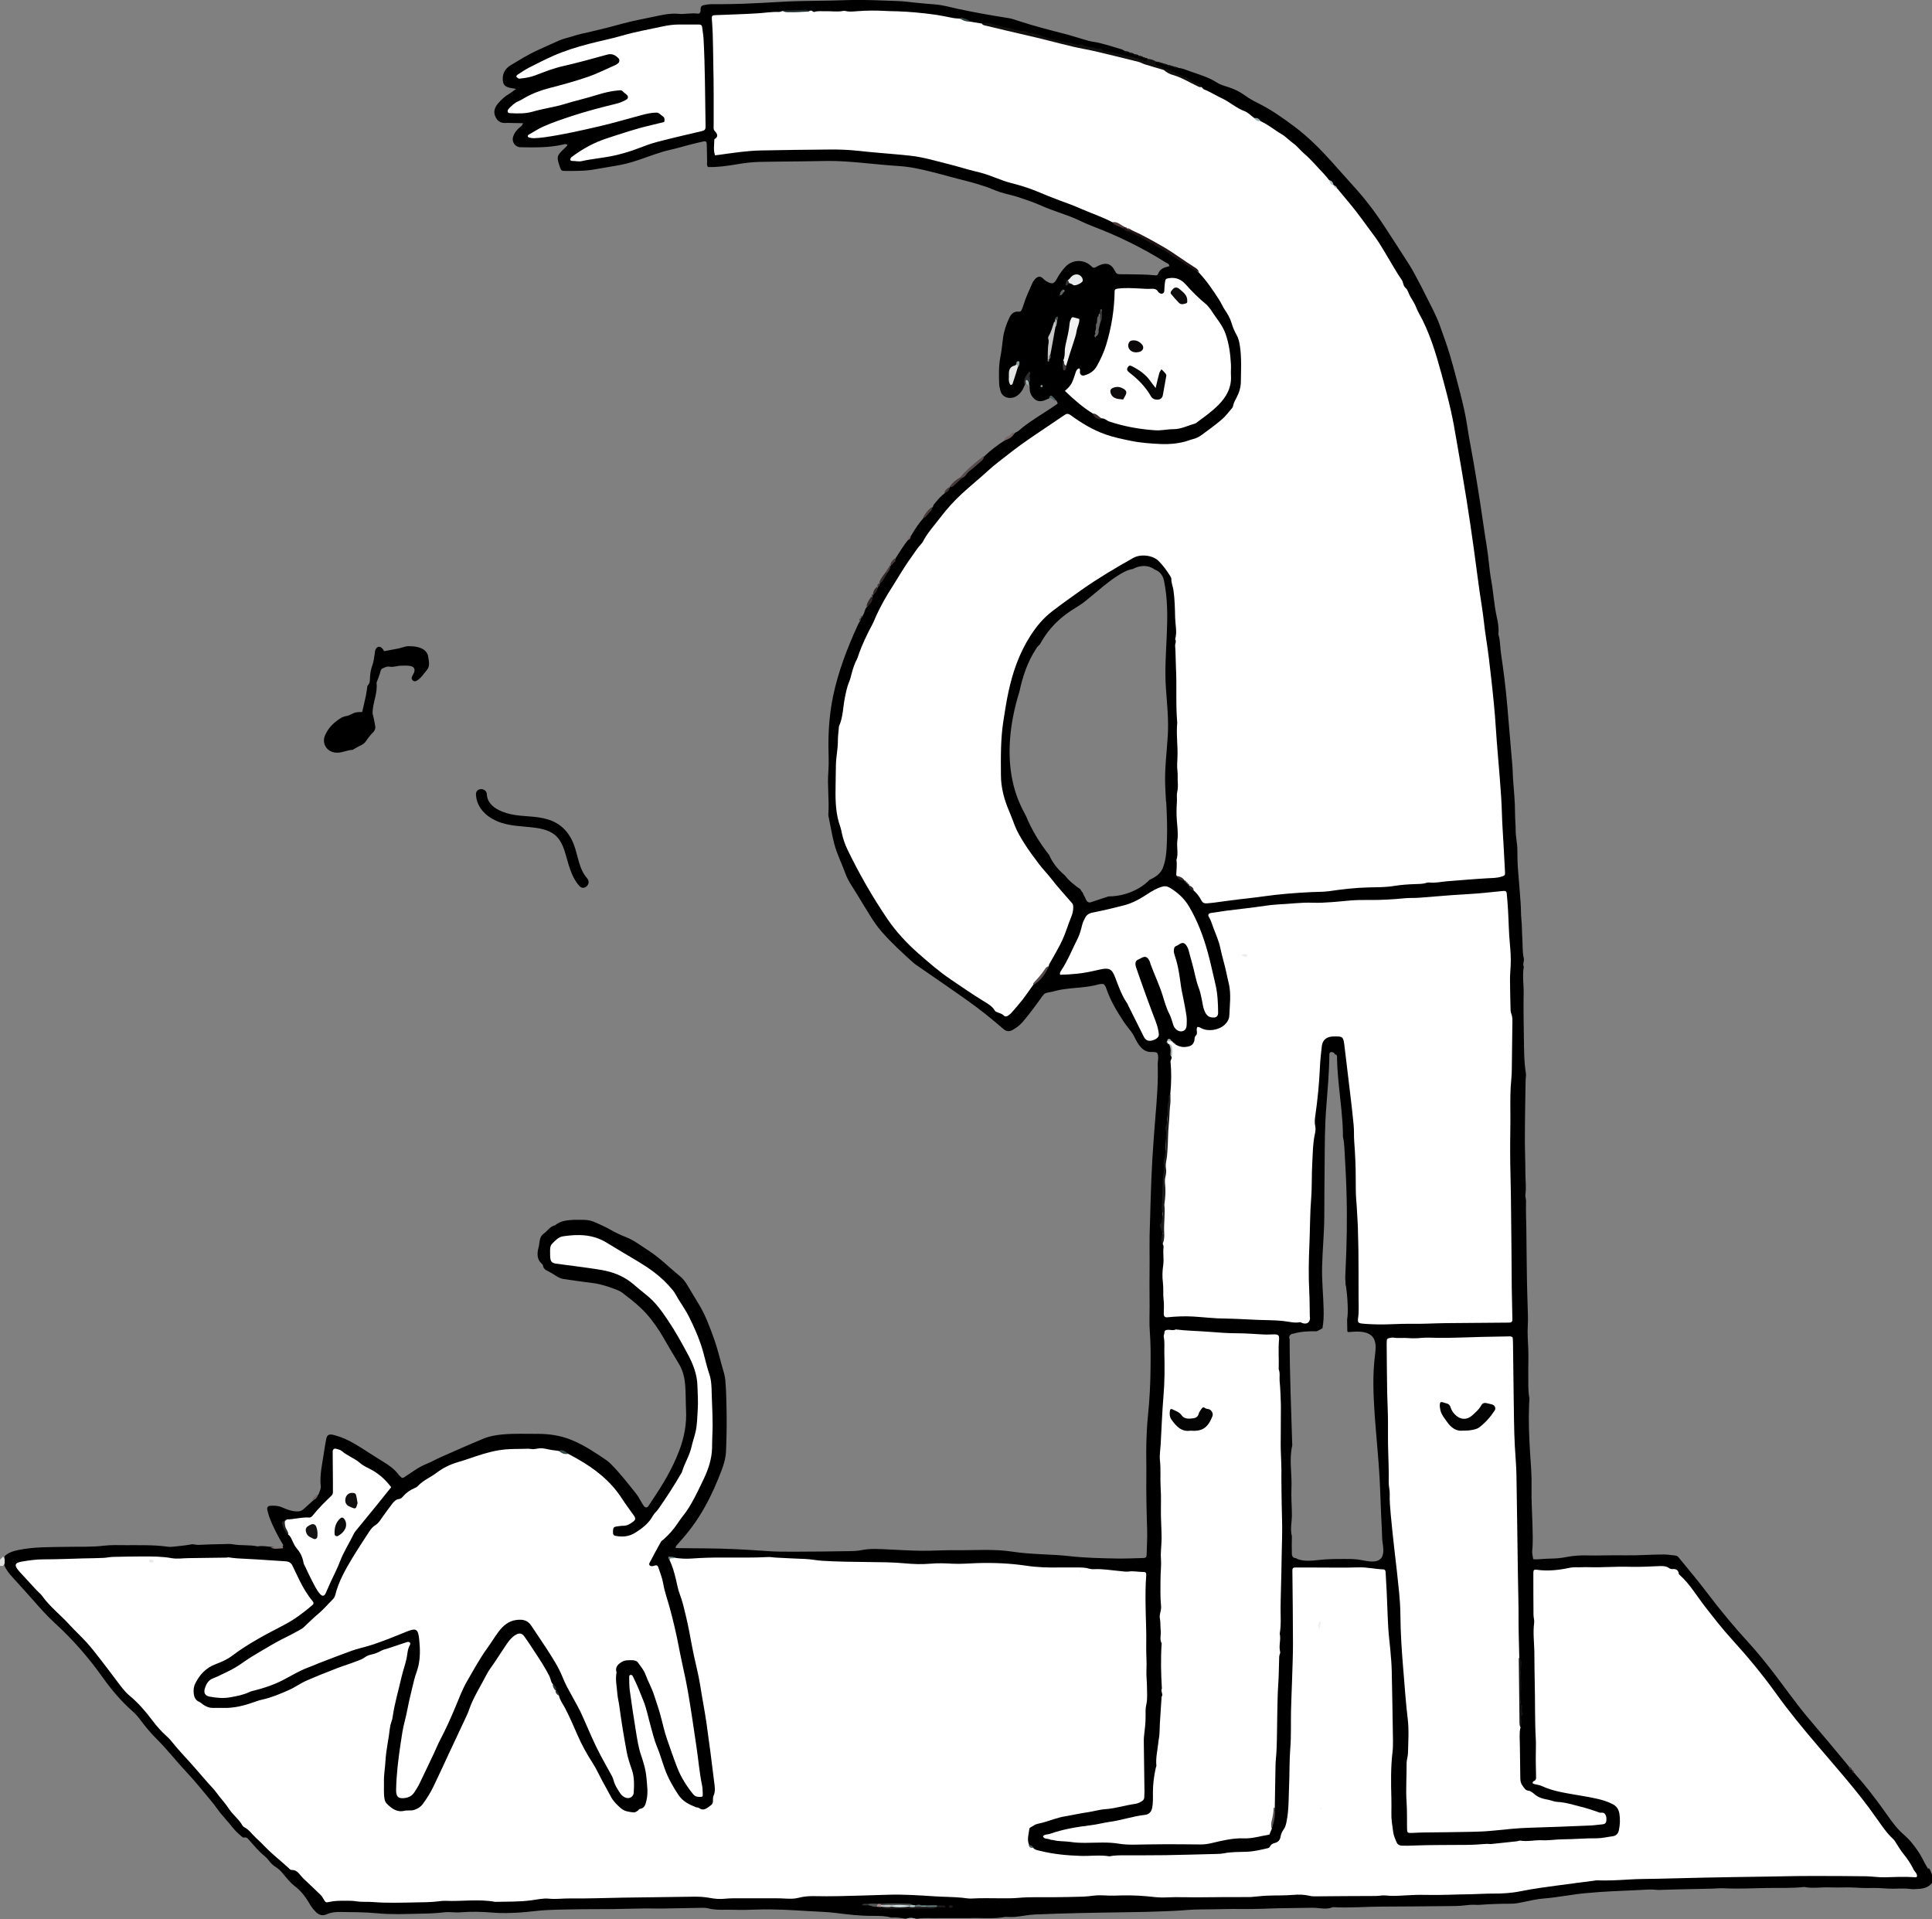 <?xml version="1.0" encoding="UTF-8"?>
<svg id="_レイヤー_2" data-name="レイヤー 2" xmlns="http://www.w3.org/2000/svg" viewBox="0 0 266.6 264.81">
  <rect x="0" y="0" width="266.6" height="264.81" fill="#808080" stroke="none"/>
  <defs>
    <style>
      .cls-1 {
        fill: #6a8484;
      }

      .cls-2 {
        fill: #4f6262;
      }

      .cls-3 {
        fill: #766565;
      }

      .cls-4 {
        fill: #3e3030;
      }

      .cls-5 {
        fill: #646565;
      }

      .cls-6 {
        fill: #617c7c;
      }

      .cls-7 {
        fill: #a5b5b5;
      }

      .cls-8 {
        fill: #796767;
      }

      .cls-9 {
        fill: #4a3d3d;
      }

      .cls-10 {
        fill: #302727;
      }

      .cls-11 {
        fill: #1f1a1a;
      }

      .cls-12 {
        fill: #2a3232;
      }

      .cls-13 {
        fill: #7c7474;
      }

      .cls-14 {
        fill: #3b2b2b;
      }

      .cls-15 {
        fill: #a88989;
      }

      .cls-16 {
        fill: #525555;
      }

      .cls-17 {
        fill: #a2aaaa;
      }

      .cls-18 {
        fill: #dedfdf;
      }

      .cls-19 {
        fill: #99afaf;
      }

      .cls-20 {
        fill: #b0baba;
      }

      .cls-21 {
        fill: #515858;
      }

      .cls-22 {
        fill: #111212;
      }

      .cls-23 {
        fill: #595353;
      }

      .cls-24 {
        fill: #373232;
      }

      .cls-25 {
        fill: #322727;
      }

      .cls-26 {
        fill: #0a0808;
      }

      .cls-27 {
        fill: #384747;
      }

      .cls-28 {
        fill: #fff;
      }

      .cls-29 {
        fill: #141212;
      }

      .cls-30 {
        fill: #f0f0f0;
      }

      .cls-31 {
        fill: #d5e3e3;
      }

      .cls-32 {
        fill: #8d9f9f;
      }

      .cls-33 {
        fill: #7ea2a2;
      }

      .cls-34 {
        fill: #606060;
      }

      .cls-35 {
        fill: #e7ebeb;
      }

      .cls-36 {
        fill: #aac7c7;
      }

      .cls-37 {
        fill: #060606;
      }

      .cls-38 {
        fill: #4b5d5d;
      }

      .cls-39 {
        fill: #484444;
      }

      .cls-40 {
        fill: #f2f2f2;
      }

      .cls-41 {
        fill: #b0b7b7;
      }

      .cls-42 {
        fill: #0d0b0b;
      }

      .cls-43 {
        fill: #242727;
      }

      .cls-44 {
        fill: #040303;
      }

      .cls-45 {
        fill: #5b6363;
      }

      .cls-46 {
        isolation: isolate;
      }

      .cls-47 {
        fill: #564b4b;
      }

      .cls-48 {
        fill: #4e3838;
      }

      .cls-49 {
        fill: #374848;
      }

      .cls-50 {
        fill: #2a3535;
      }

      .cls-51 {
        fill: #efeeee;
      }

      .cls-52 {
        fill: #403838;
      }

      .cls-53 {
        fill: #707373;
      }

      .cls-54 {
        fill: #857979;
      }

      .cls-55 {
        fill: #c6cccc;
      }

      .cls-56 {
        fill: #859696;
      }

      .cls-57 {
        fill: #201414;
      }

      .cls-58 {
        fill: #584c4c;
      }

      .cls-59 {
        fill: #2d2f2f;
      }

      .cls-60 {
        fill: #1d1d1d;
      }

      .cls-61 {
        mix-blend-mode: multiply;
      }

      .cls-62 {
        fill: #e1e3e3;
      }

      .cls-63 {
        fill: #0b0b0b;
      }

      .cls-64 {
        fill: #493939;
      }

      .cls-65 {
        fill: #839191;
      }

      .cls-66 {
        fill: #c7c8c8;
      }

      .cls-67 {
        fill: #e0dfdf;
      }

      .cls-68 {
        fill: #e9e7e7;
      }

      .cls-69 {
        fill: #acbebe;
      }

      .cls-70 {
        fill: #353535;
      }

      .cls-71 {
        fill: #494f4f;
      }

      .cls-72 {
        fill: #384c4c;
      }

      .cls-73 {
        fill: #040404;
      }

      .cls-74 {
        fill: #352b2b;
      }

      .cls-75 {
        fill: #212d2d;
      }

      .cls-76 {
        fill: #131010;
      }

      .cls-77 {
        fill: #e4e5e5;
      }

      .cls-78 {
        fill: #837070;
      }

      .cls-79 {
        fill: #637171;
      }

      .cls-80 {
        fill: #473939;
      }

      .cls-81 {
        fill: #110f0f;
      }

      .cls-82 {
        fill: #473838;
      }
    </style>
  </defs>
  <g id="_レイヤー_1-2" data-name="レイヤー 1">
    <g>
      <g class="cls-46">
        <g id="_レイヤー_2-2" data-name=" レイヤー 2">
          <g id="Graphic_Element" data-name="Graphic Element">
            <g id="aDAYz8" class="cls-61">
              <g>
                <path class="cls-18" d="M.42,216.07h-.42v-.86c.14-.14.29-.28.43-.43.35.43.35.86-.02,1.29h0Z"/>
                <path d="M266.05,257.84c-.31-.47-.56-.99-.83-1.5-.44-.83-.99-1.56-1.59-2.28-.46-.55-1.04-.98-1.53-1.49-.82-.85-1.46-1.83-2.15-2.79-1.28-1.79-2.63-3.53-4.1-5.17-.2-.05-.15-.29-.29-.38h0c-.16-.13-.32-.27-.41-.46-.22-.27-.44-.55-.67-.82-.75-.9-1.5-1.8-2.25-2.7-.99-1.17-1.99-2.33-2.97-3.51-1.61-1.95-3.06-4.02-4.6-6.02-1.07-1.38-2.15-2.73-3.33-4.02-2.06-2.24-3.99-4.58-5.83-7.01-1.2-1.6-2.51-3.12-3.77-4.68-.14-.17-.28-.35-.5-.37-.56-.06-1.11-.15-1.67-.15-1.28,0-2.56.08-3.85.11-.96.02-1.92,0-2.88,0-1.25,0-2.49.05-3.74.02-.97-.02-1.92.02-2.87.21-.77.16-1.55.22-2.34.23-.77,0-1.54.15-2.31.08-.06-.41-.17-.77-.14-1.11.13-1.28.06-2.55.03-3.83-.04-1.63-.16-3.26-.12-4.89.04-1.6-.09-3.19-.2-4.79-.14-2.23-.23-4.47-.14-6.71,0-.32.08-.65.03-.95-.19-1.03-.13-2.06-.14-3.09-.02-1.17.04-2.35,0-3.52-.04-1.13-.14-2.25-.07-3.38.06-.88,0-1.77-.02-2.65-.04-1.28-.08-2.56-.1-3.84-.04-2.27-.05-4.54-.08-6.82-.02-1.27-.08-2.54-.04-3.81,0-.33-.13-.63-.09-.94.14-.99,0-1.97,0-2.96,0-1.6-.08-3.2-.07-4.8,0-2.66.06-5.33.1-7.99,0-.32.09-.65.04-.95-.27-1.66-.25-3.34-.28-5.02-.03-2.03-.07-4.06-.03-6.09.02-1.2-.2-2.41.02-3.61-.2-.38.09-.77,0-1.15-.22-.94-.14-1.91-.21-2.87-.06-.81-.03-1.63-.12-2.45-.08-.77-.05-1.55-.11-2.33-.1-1.49-.23-2.98-.35-4.47-.08-.96-.1-1.91-.1-2.88,0-.85-.22-1.7-.23-2.55,0-.86-.09-1.71-.09-2.56,0-1.57-.17-3.13-.28-4.69-.04-.53-.03-1.06-.07-1.59-.18-2.19-.38-4.38-.56-6.57-.2-2.51-.44-5.02-.8-7.51-.07-.49-.13-.98-.21-1.47-.15-.91-.09-1.85-.37-2.74-.02-.07,0-.14,0-.21.07-.75-.07-1.5-.23-2.21-.37-1.64-.45-3.31-.75-4.96-.3-1.64-.38-3.31-.66-4.96-.34-2.03-.6-4.07-.92-6.1-.28-1.79-.57-3.58-.88-5.37-.27-1.61-.61-3.22-.85-4.84-.23-1.58-.59-3.14-.99-4.68-.44-1.69-.87-3.38-1.36-5.05-.42-1.44-.94-2.84-1.44-4.25-.51-1.45-1.27-2.78-1.94-4.15-.33-.67-.68-1.34-1.03-2-.37-.69-.72-1.39-1.13-2.05-1.12-1.78-2.28-3.53-3.42-5.3-1.16-1.8-2.43-3.52-3.85-5.13-1.21-1.36-2.42-2.71-3.64-4.07-1.53-1.7-3.14-3.31-4.98-4.7-1.65-1.24-3.33-2.43-5.19-3.34-.61-.3-1.2-.64-1.75-1.04-.71-.51-1.47-.88-2.29-1.14-.55-.17-1.1-.32-1.59-.64-1.16-.75-2.48-1.1-3.75-1.56-.5-.18-1-.4-1.54-.44-.17-.19-.45-.02-.63-.19-.05-.06-.11-.07-.18-.04-.2-.16-.49.02-.67-.2h0c-.18-.17-.47,0-.64-.2-.04-.06-.09-.08-.15-.04-.21-.14-.51.03-.7-.2h0c-.56.15-.31.42-.07.63.27.24.64.31.94.5.09.04.19.08.29.1,1.74.6,3.39,1.37,4.94,2.37.15.2.32.38.55.49,2.37,1.07,4.51,2.54,6.75,3.82.33.09.66.19.91.44,1.1.84,2.34,1.47,3.43,2.33,2.15,1.7,4.01,3.7,5.89,5.68.27.19.5.42.69.7.06.08.12.15.19.22.14.16.25.33.38.5.72,1.07,1.68,1.95,2.45,2.98,2.68,3.59,4.96,7.42,7.21,11.29,2.71,4.69,4.35,9.73,5.5,14.95,1.6,7.23,2.7,14.56,3.69,21.9.65,4.82,1.3,9.64,1.96,14.46.64,4.68.88,9.4,1.29,14.1.4,4.49.41,9,.8,13.48.07.83-.23,1.29-1.11,1.34-.79.04-1.57.04-2.36.12-4.24.41-8.48.86-12.72,1.07-3.72.18-7.4.71-11.12.81-3.97.11-7.89.81-11.83,1.32-1.39.18-2.37-.08-3.11-1.25-.24-.23-.59-.29-.79-.57-.05-.07-.1-.14-.16-.2-.05-.07-.11-.13-.17-.19l-.09-.09c-.06-.06-.11-.12-.17-.18l-.09-.09c-.06-.06-.13-.11-.2-.16-.07-.05-.15-.1-.23-.14-.29-.15-.58-.32-.62-.69.14-3.03.06-6.07.11-9.1.07-3.9-.03-7.79-.05-11.68-.02-3.76-.1-7.51-.15-11.27-.04-2.68-.05-5.35-.46-8.02-.19-1.2-.79-2.15-1.59-2.97-1.4-1.43-2.92-1.55-4.68-.58-3.55,1.95-6.88,4.24-10.14,6.64-2.54,1.87-4.21,4.36-5.37,7.22-1.61,3.96-2.12,8.15-2.45,12.37-.35,4.45.56,8.59,2.83,12.45,1.75,2.98,3.98,5.59,6.26,8.16.77.87,1.03,1.65.62,2.8-.81,2.27-1.93,4.38-3.01,6.52-.4,1.13-1.16,1.99-2.13,2.68-.9.97-1.61,2.1-2.46,3.11-.88,1.04-1.26,1.17-2.32.29-1.69-1.4-3.61-2.44-5.39-3.7-3.91-2.76-7.51-5.81-10.19-9.85-1.37-2.06-2.51-4.25-3.75-6.38-1.44-2.48-2.44-5.17-2.61-8-.37-6.21.2-12.36,2.12-18.31,1.03-3.2,2.51-6.23,4.07-9.21,1.18-2.26,2.54-4.39,4-6.47,1.68-2.4,3.2-4.92,5.22-7.07,4.61-4.91,10.02-8.83,15.61-12.51.56-.37.98-.23,1.45.12,4.04,2.95,8.67,3.87,13.52,3.59,4.13-.24,7.09-2.49,9.06-6.13.73-1.34.7-2.74.77-4.16.11-2.06-.03-4.04-.92-5.96-.62-1.33-1.26-2.66-2.04-3.89-.88-1.38-1.71-2.81-2.98-3.9-3.38-2.12-6.67-4.4-10.36-5.98-.5-.39-1.18-.5-1.6-1.02-2.13-1.09-4.36-1.98-6.6-2.8-2.85-1.03-5.7-2.08-8.56-3.08-7.01-2.47-14.2-3.87-21.59-4.14-5.6-.2-11.22-.21-16.8.55-1.06.15-1.25-.1-1.11-1.2.06-.49.36-.96.13-1.47-.31-.67-.34-1.4-.31-2.1.16-4.29-.09-8.57-.15-12.85-.01-.77.4-.88.99-.93,2.81-.23,5.64-.18,8.44-.56,1.09-.1,2.18,0,3.26-.13.1,0,.2,0,.3-.03.26-.05.47.09.69.17,2.24-.11,4.48.06,6.73-.03,3.28-.12,6.55.03,9.81.44,1.17.15,2.28.59,3.47.54.57-.13,1.02.26,1.53.38.57.17,1.16.25,1.75.28.36-.04.71.03,1.06.11,3.34.77,6.68,1.53,9.98,2.44,1.04.29,2.11.33,3.15.63,2.64.75,5.38,1.15,7.99,2.02.38.13.74.08.55-.5l-.05-.06-.07.02c-.17-.05-.37-.03-.51-.18h-.02c-.17-.19-.47,0-.62-.23h0c-.18-.18-.48.01-.63-.22h0c-.19-.16-.48.02-.64-.21h0c-.19-.17-.46,0-.64-.19-.13-.06-.25-.15-.38-.19-1.34-.37-2.65-.87-4.04-1.06-.35-.05-.69-.16-1.04-.26-.93-.27-1.84-.57-2.77-.81-2.14-.55-4.29-1.1-6.39-1.79-.47-.16-.95-.33-1.44-.4-2.29-.36-4.58-.76-6.85-1.25-1.08-.23-2.14-.55-3.26-.63-.93-.06-1.85-.16-2.78-.25-.75-.07-1.49-.19-2.24-.21-2.36-.07-4.71-.22-7.08-.13-3,.12-6.01.06-9.01.23-1.86.11-3.71.21-5.57.28-1.36.05-2.72.05-4.08.05-.4,0-.78.05-1.17.14-.24.06-.36.21-.39.45-.01.1,0,.21,0,.32-.02.25-.15.43-.4.39-.89-.12-1.77.12-2.65.03-.61-.06-1.21,0-1.81.08-.53.08-1.05.2-1.57.31-1.39.3-2.8.55-4.17.92-1.48.4-2.96.79-4.45,1.13-.87.2-1.74.37-2.58.65-.6.2-1.23.31-1.83.57-1.04.46-2.08.92-3.11,1.4-1.27.58-2.44,1.32-3.63,2.03-.73.44-1.18,1.14-1.09,2.07.05.57.23.82.8,1,.29.09.59.12,1.03.2-.39.28-.66.51-.95.68-.6.34-1.09.81-1.53,1.32-.43.5-.68,1.1-.4,1.77.27.65.76.99,1.49.93.21-.02.43-.01.64,0,.56,0,1.11.02,1.7.03-.09.42-.43.53-.64.75-.33.34-.61.71-.73,1.16-.19.7.3,1.39,1.03,1.41,1.96.04,3.93.07,5.86-.37.2-.05.41-.12.6.03,0,.04,0,.09-.01.11-.12.13-.24.26-.37.38-1.11,1.04-1.13,1.15-.63,2.61.15.45.21.51.69.51,1.39,0,2.79.03,4.17-.23.88-.16,1.76-.31,2.64-.45,1.17-.17,2.3-.48,3.42-.86,1.42-.48,2.81-1.04,4.27-1.37.94-.21,1.86-.49,2.79-.73.62-.16,1.24-.3,1.86-.44.25-.06.4.05.41.33.03.82.03,1.65.05,2.47,0,.24-.08.5.13.74,1.34.04,2.68-.16,4-.38,1.06-.18,2.11-.31,3.18-.33,1.88-.04,3.77-.05,5.65-.07,1.24-.02,2.48-.05,3.72-.06,1.53-.01,3.06.11,4.58.25,1.77.16,3.53.35,5.3.46,1.57.11,3.08.46,4.59.84,1.57.39,3.12.85,4.69,1.23.89.22,1.76.49,2.63.78.64.21,1.25.51,1.89.72.81.27,1.65.42,2.46.68,1.11.37,2.23.73,3.3,1.21.88.4,1.78.71,2.69,1.03.87.31,1.75.62,2.59,1.03.64.31,1.29.59,1.95.84,3.46,1.33,6.78,2.95,9.92,4.93.19.12.5.16.51.51-.09.03-.18.07-.27.09-.58.13-1.07.39-1.28,1-.07.19-.23.21-.43.18-.6-.06-1.21-.1-1.81-.11-1.02-.03-2.05-.03-3.07-.04-.32,0-.48-.12-.63-.43-.49-.98-1.16-1.28-2.3-.74-.1.05-.18.11-.28.16-.36.18-.41.17-.73-.13-.99-.94-2.58-.91-3.52.1-.46.49-.86,1.04-1.18,1.64-.41.77-.66.81-1.45.38-.16-.09-.27-.2-.4-.32-.41-.43-.79-.41-1.18.02-.14.16-.28.33-.36.53-.42.98-.9,1.94-1.21,2.97-.07.24-.16.47-.26.71-.07.17-.19.3-.4.28-.67-.08-1.06.29-1.32.85-.41.88-.73,1.78-.86,2.75-.11.89-.2,1.78-.37,2.65-.24,1.21-.21,2.41-.17,3.63,0,.35.09.71.18,1.05.18.64.7.99,1.36.97.71-.02,1.2-.42,1.58-.96.2-.29.32-.63.47-.95.2-.42.4-.85.56-1.28-.08.36.03.72-.04,1.06,0,.15,0,.3.09.42,0,.5,0,.98.31,1.43.44.66.98.89,1.71.63.27-.1.52-.23.78-.35.5-.35.62.21.9.38.23.39.22.38-.05.57-1.54,1.07-3.18,1.98-4.65,3.15-.28.22-.54.52-.9.65-.48.38-1.02.7-1.49,1.09-1,.63-1.94,1.34-2.8,2.16-.88,1.12-2.12,1.85-3.06,2.9-.53.49-1.1.93-1.69,1.35h0c-.21.3-.41.6-.7.83-.49.38-.92.83-1.31,1.31-.15.19-.34.36-.38.61-.35.58-.83,1.04-1.28,1.53-.65.74-1.2,1.54-1.68,2.39-.2.18-.24.47-.44.64-.67.78-1.17,1.68-1.75,2.54-.06.23-.22.4-.39.57-.1.06.06.2-.07.25l-.1-.02-.05.09h0c-.19.33-.24.73-.5,1.02-.39.48-.59,1.09-1.05,1.53h0c-.08.13-.04.33-.22.42-.19.37-.32.78-.63,1.08-.04.1-.12.16-.17.24v.02c-.14.54-.38,1.02-.71,1.46-.4.32-.36.86-.64,1.24,0,.12-.09.2-.16.28h0c-.13.12-.09.31-.19.44-.11.19-.23.36-.32.56-1.46,3.19-2.72,6.43-3.44,9.89-.45,2.18-.63,4.36-.64,6.58,0,1.28.09,2.57-.01,3.84-.16,1.96.14,3.91,0,5.86-.01.14.02.29.05.42.26,1.22.45,2.46.77,3.67.37,1.41,1.04,2.71,1.53,4.07.36,1.02,1.04,1.93,1.6,2.87.54.91,1.11,1.8,1.66,2.71.54.89,1.11,1.74,1.8,2.52,1.33,1.51,2.81,2.86,4.29,4.2.21.19.45.35.69.51,2.32,1.61,4.66,3.2,6.96,4.84,1.66,1.18,3.25,2.47,4.79,3.8.41.36.8.41,1.26.16.57-.31,1.07-.7,1.49-1.2.92-1.09,1.76-2.24,2.59-3.4.37-.51.39-.49,1.17-.64.49-.09.96-.25,1.45-.33,1.75-.3,3.54-.25,5.26-.75.1-.03.21,0,.31-.03.26-.07.41.08.53.26.08.11.12.26.17.39.54,1.6,1.39,3.03,2.31,4.43.33.51.71.98,1.08,1.45s.58,1.05.9,1.57c.46.76,1.05,1.35,2.05,1.28h.21c.49.04.55.15.59.68.02.36-.07.7-.06,1.06.07,2.45-.12,4.9-.33,7.34-.16,1.95-.3,3.9-.42,5.86-.1,1.73-.16,3.47-.22,5.2-.06,1.74-.11,3.47-.15,5.21-.02,1.17,0,2.35,0,3.52-.02,2.09-.02,4.19,0,6.28,0,1.14-.06,2.28.03,3.42.13,1.69.12,3.38.1,5.06-.02,2.16-.13,4.33-.35,6.48-.14,1.35-.2,2.7-.23,4.05-.04,1.42.02,2.85,0,4.27-.03,2.48.03,4.96.11,7.45.04,1.18-.05,2.35-.07,3.53,0,.27-.15.4-.39.41-1.25.03-2.49.09-3.74.07-2.14-.04-4.29-.08-6.42-.32-2.66-.3-5.35-.22-8-.63-2.59-.4-5.2-.16-7.81-.2-1.6-.02-3.21.1-4.81.08-1.53-.02-3.06-.12-4.59-.19-1.21-.06-2.41-.14-3.62.11-.49.1-1,.12-1.49.13-2.65.04-5.29.08-7.94.08-1.25,0-2.51,0-3.75-.1-2.75-.2-5.5-.34-8.25-.36-1.39,0-2.77-.03-4.16-.04-.07-.25.13-.39.26-.54,1.57-1.73,2.7-3.25,3.8-5.23.89-1.6,1.62-3.28,2.27-4.99.31-.83.56-1.7.6-2.59.09-2.14.12-4.28.06-6.42-.03-.82-.03-1.64-.09-2.45-.04-.64-.06-1.29-.24-1.89-.47-1.57-.82-3.17-1.37-4.72-.6-1.68-1.21-3.35-2.15-4.88-.5-.82-1-1.64-1.49-2.47-.29-.5-.63-.98-1.07-1.33-1.46-1.18-2.78-2.54-4.37-3.56-1.02-.65-1.97-1.4-3.11-1.85-.7-.27-1.38-.59-2.03-.96-.68-.4-1.4-.71-2.11-1.03-.52-.24-1.07-.38-1.65-.38-.46,0-.93-.02-1.39,0-.92.04-1.84.12-2.59.76-.69.12-1,.76-1.52,1.11-.66.45-.58,1.18-.71,1.82-.04.17-.11.34-.13.52-.1.65-.06,1.28.46,1.77.11.1.22.19.24.33.07.45.4.64.77.81.35.17.68.39,1.02.6s.68.4,1.08.45c1.3.19,2.61.38,3.92.54,1.03.12,2.01.42,2.98.79.39.15.81.28,1.14.53.89.69,1.79,1.36,2.61,2.15,1.04.99,1.88,2.11,2.64,3.31.49.78.92,1.59,1.39,2.37.42.7.85,1.39,1.26,2.1.55.94.76,1.98.83,3.05.07,1.06.05,2.13.1,3.19.11,1.96-.25,3.84-.94,5.65-.91,2.42-2.23,4.62-3.67,6.76-.2.29-.39.6-.59.89-.16.24-.41.24-.6,0-.13-.17-.24-.35-.35-.54-.24-.39-.45-.82-.74-1.18-1.11-1.39-2.2-2.8-3.46-4.07-.2-.2-.41-.39-.64-.55-1.53-1.04-3.06-2.07-4.79-2.78-1.52-.62-3.11-.86-4.71-.85s-3.2-.07-4.81.08c-.9.08-1.78.23-2.6.56-2.03.84-4.04,1.73-6.05,2.62-.59.26-1.14.6-1.73.83-.6.24-1.16.53-1.69.89-.5.34-1.01.67-1.52,1.01-.17.11-.32.13-.46-.04-.09-.11-.22-.18-.3-.3-.58-.8-1.37-1.34-2.19-1.84-1.01-.61-1.99-1.26-2.99-1.89-1.03-.65-2.08-1.26-3.26-1.61-.24-.07-.48-.16-.72-.2-.47-.09-.73.08-.83.56-.11.56-.21,1.12-.29,1.69-.23,1.62-.65,3.23-.48,4.89.04.39-.17.68-.26,1.02-.18.31-.39.61-.68.83-.5.45-.99.9-1.49,1.34-.25.22-.54.27-.89.26-.74-.02-1.4-.29-2.04-.57-.55-.24-1.09-.24-1.65-.2-.26.02-.43.23-.37.51.09.38.18.76.32,1.12.5,1.33,1.17,2.59,1.9,3.81-.42.7-1.02.23-1.54.24-.67-.06-1.34-.21-2.02-.08-1.12-.25-2.27-.08-3.39-.29-.41-.08-.85-.04-1.28-.03-1.17.02-2.33.05-3.5.11-.32.02-.61-.13-.95-.07-.77.14-1.55.22-2.33.3-.32.03-.65.07-.96.02-1.92-.27-3.85-.2-5.77-.21-1,0-2-.05-2.99.07-1.71.21-3.42.12-5.13.16-2.24.05-4.48-.03-6.71.44-.73.15-1.37.35-1.91.86.02.43.07.86-.02,1.29.29.62.71,1.15,1.17,1.65.91,1.01,1.83,2.01,2.73,3.03.99,1.13,1.98,2.26,3.09,3.27,2.46,2.25,4.64,4.74,6.57,7.46,1.23,1.73,2.58,3.33,4.18,4.73.4.35.75.77,1.07,1.2.68.92,1.42,1.8,2.23,2.6,1.45,1.44,2.69,3.06,4.09,4.54,1.22,1.3,2.33,2.7,3.48,4.07.43.52.81,1.09,1.23,1.62.54.66,1.13,1.29,1.66,1.96.34.42.72.8,1.13,1.14.14.11.27.3.45.25.36-.08.52.14.71.36.69.77,1.34,1.58,2.16,2.23.19.15.37.34.51.54.3.41.66.75,1.09,1.01.37.23.65.54.93.88.48.57.95,1.18,1.53,1.63.91.68,1.57,1.55,2.12,2.51.25.45.57.82.91,1.16.4.39.91.51,1.42.28.6-.27,1.24-.34,1.87-.33,1.7.02,3.42.02,5.11.18,1.96.19,3.91.1,5.86.06,1.12-.02,2.26-.05,3.38-.19.76-.09,1.5.06,2.24,0,1.49-.12,2.98-.09,4.47.04,1.28.11,2.56.06,3.84-.02,1.2-.08,2.4-.27,3.6-.33,1.67-.08,3.34-.09,5.02-.12,1.37-.02,2.75,0,4.12-.02,1.53-.02,3.06-.07,4.58-.09.68-.01,1.35.03,2.03.02,1.84-.03,3.69-.07,5.53-.1.32,0,.65-.02.96.06,1.23.32,2.48.16,3.71.21,1,.04,2,0,3-.03,2.46-.09,4.91.07,7.36.22,1.21.07,2.42.1,3.62.25,1.73.22,3.45.42,5.19.4.82,0,1.65,0,2.45.24.71-.06,1.4.05,2.09.17.48-.16.97-.13,1.45,0l.07-.02h0c1.02-.17,2.05-.03,3.08-.08h4.04c1.51-.06,3.01.11,4.51-.09.18-.03.35-.08.53-.08.43,0,.86.04,1.29,0,.92-.09,1.83-.29,2.75-.33,2.1-.1,4.2-.15,6.3-.2,1.85-.05,3.7-.07,5.55-.1,1.14-.02,2.28-.03,3.41-.06,1.32-.04,2.63-.08,3.95-.14,1.21-.06,2.41-.2,3.62-.2,1.99,0,3.97-.09,5.95-.06,1.74.03,3.48-.08,5.22-.11,1.45-.03,2.91-.05,4.36-.06.92,0,1.84.3,2.75-.08.03-.01.07,0,.11,0,2.2.12,4.4-.07,6.6-.08,3.02-.01,6.04-.04,9.06-.07.82,0,1.64,0,2.45-.1.46-.06.92-.1,1.38-.08.25.01.5.03.75,0,1.42-.11,2.85-.15,4.28-.15.49,0,.98-.09,1.47-.19,1.03-.22,2.07-.46,3.12-.54,1.89-.15,3.73-.55,5.62-.72,1.31-.12,2.61-.22,3.92-.28,1.65-.08,3.31-.14,4.96-.23.46-.02.91.07,1.38.06,2.42-.09,4.84-.12,7.26-.18.53-.01,1.06-.08,1.59-.05,1.99.1,3.98-.01,5.98-.04,1.71-.03,3.42.05,5.12-.14,1.2.24,2.41,0,3.62.06,1.23.05,2.46-.05,3.69.04.82.06,1.64.05,2.46.04.84,0,1.67.11,2.51.1.84-.01,1.68-.07,2.51.05.24.03.49,0,.74-.01.8-.01,1.56-.16,2.11-.82.16-.74,0-1.4-.41-2.03l-.08.03ZM161.14,101.58c-.14,2.28-.45,4.56-.35,6.86.03.7.07,1.39.1,2.09.02.05.04.11.04.17.09,1.71.16,3.43.1,5.14-.04,1.27-.08,2.65-.54,3.85-.31.81-.91,1.25-1.67,1.62-.06.03-.12.06-.19.09-.86.88-1.96,1.54-3.31,1.94-.77.23-1.57.35-2.37.35-.81.27-1.63.54-2.44.81-.29.1-.55-.11-.65-.37-.13-.34-.34-.61-.45-.94-.13-.16-.24-.34-.36-.52-.28-.18-.56-.37-.81-.6-.34-.25-.65-.53-.94-.85-.13-.14-.25-.29-.37-.44-.94-.8-1.7-1.72-2.16-2.82-1.28-1.6-2.39-3.42-3.18-5.34-.36-.66-.7-1.34-.99-2.03-1.54-3.69-1.55-7.85-.8-11.73.22-1.14.51-2.27.86-3.38.45-2.12,1.13-4.17,2.34-6.01.15-.23.32-.41.5-.56.14-.26.29-.52.45-.77.83-1.33,1.89-2.45,3.15-3.39.64-.48,1.34-.88,2-1.32.48-.32.93-.7,1.38-1.07,1.15-.95,2.27-1.94,3.52-2.77.66-.44,1.49-.96,2.33-1.08.33-.18.67-.31,1.02-.36.69-.15,1.44.02,1.99.44.61.21,1.11.7,1.28,1.54,1.03,4.92-.09,9.93.27,14.9.16,2.2.39,4.35.25,6.56h0ZM190.51,215.07c-.54.58-1.55.38-2.23.27-.19-.03-.37-.07-.56-.1-.08,0-.16-.03-.24-.04-.02,0-.13-.02-.14-.02-.59-.07-1.19-.07-1.78-.07-1.15,0-2.32,0-3.47.13-1.02.1-2.09.25-3.07-.13-.07-.03-.13-.07-.18-.12-.3.02-.55-.18-.57-.5-.03-.84-.02-1.69,0-2.53-.26-.95,0-1.93,0-2.92,0-1.23-.12-2.47-.06-3.7.09-1.94-.35-3.98.11-5.89-.14-4.89-.36-9.78-.36-14.67h0c-.21-.39.14-.75.48-.75,1.06-.31,2.16-.36,3.27-.34.33-.19.59-.28.78-.42.16-.85.18-1.72.16-2.59-.04-2-.27-3.99-.21-5.99.06-2.25.28-4.48.3-6.73v-.07c0-2.49.03-4.99.05-7.48.02-2.48.02-4.96.21-7.44.18-2.5.43-5,.44-7.51,0-.28.3-.36.48-.25.09,0,.17.05.22.16.02.04.03.07.05.11.16,0,.31.1.31.3,0,.36,0,.71.03,1.07,0,.16.02.33.02.49.11,1.92.36,3.83.55,5.74.1,1.07.19,2.13.21,3.21v.54c.11.48.17.97.2,1.46.06.98.11,1.97.16,2.95.21,3.8.24,7.62.11,11.43-.04,1.22-.09,2.43-.15,3.64.02.35.04.71.06,1.06.03.03.05.07.05.12.12.87.2,1.74.23,2.62.02.65.03,1.34-.08,1.99,0,.53.03,1.06.03,1.59.04.03.07.07.1.11h.05c1-.07,2.39-.23,3.2.52.71.66.58,1.8.47,2.66-.35,2.71-.23,5.45-.05,8.17.21,3.02.54,6.04.7,9.07.08,1.49.11,2.98.18,4.47.06,1.28.13,2.56.17,3.84,0,.03.02.07.02.1.09.76.34,1.84-.25,2.47v-.03Z"/>
                <path class="cls-76" d="M135.45,3.22c.34-.08.66-.09,1.03-.02.81.15,1.56.52,2.4.59.39.03.79.22,1.2.32.35.08.69.16,1.05.15.26,0,.5.02.7.2.05.05.12.1.18.1,1-.05,1.83.53,2.76.74.98.23,1.96.49,2.96.64.52.08,1.02.38,1.57.17.53.42,1.2.31,1.79.52.21.08.37.16.6.08.34-.13.44.29.74.33.73.12,1.46.3,2.19.45,1.11.23,2.23.46,3.27.94.3.14.36-.08.4-.31.47,0,.9.16,1.29.41-.13.14-.23.29-.02.42.21.12.44.19.67.28.2.08.36.2.39.44-.62.25-1.2.02-1.76-.19-3.36-1.24-6.87-1.85-10.35-2.65-4.03-.93-8.06-1.85-12.07-2.9-.4-.11-.86-.17-.98-.7h0Z"/>
                <path class="cls-58" d="M135.76,62.94c.02.27-.08.46-.29.63-.6.49-1.16,1.04-1.78,1.51-.34.26-.46.74-.92.85-.11.08-.21.07-.29-.05.96-1.13,2.09-2.07,3.27-2.95h0Z"/>
                <path class="cls-59" d="M141.33,53.04c-.14-.75.29-1.26.71-1.79.27.22,0,.46.04.69.05.2.07.41.06.62,0,.09-.1.17-.16.26-.15-.08-.29-.16-.43,0-.07.07-.15.15-.22.22Z"/>
                <path class="cls-80" d="M132.48,65.89c.1.02.19.03.29.05-.42.39-.83.78-1.25,1.16-.14.12-.33.13-.51.09.4-.54.87-.99,1.47-1.3Z"/>
                <path class="cls-10" d="M120.28,82.26c.27.73-.2,1.1-.71,1.46.05-.58.39-1.01.71-1.46Z"/>
                <path class="cls-74" d="M122.45,79.03c-.17.31-.34.62-.52.92-.14.25-.32.46-.62.54.13-.59.53-1.02.87-1.49.1-.1.19-.09.27.03Z"/>
                <path class="cls-64" d="M128.62,69.95c.02.19-.02.35-.14.5-.28.32-.55.65-.84.96-.06.06-.2.05-.3.08.31-.61.69-1.16,1.28-1.53h0Z"/>
                <path class="cls-8" d="M140.04,59.69c-.32.61-.83.94-1.49,1.09.11-.22.22-.5.45-.54.43-.06.53-.68,1.04-.56h0Z"/>
                <path class="cls-54" d="M38.9,213.27c.18.11.21.38.05.38-.53,0-1.09.18-1.6-.14.37-.02.74-.04,1.11-.05.17,0,.34,0,.43-.19h0Z"/>
                <path class="cls-82" d="M123.47,77.05c.1.19.19.36-.06.52-.14.09-.24.24-.35.36h0l-.1.02h-.1c.04-.42.35-.65.61-.91h0Z"/>
                <path class="cls-82" d="M122.45,79.03c-.09-.01-.18-.02-.27-.03.22-.35.45-.7.67-1.05.09.44-.15.77-.4,1.08Z"/>
                <path class="cls-10" d="M121.09,80.91c-.03.47-.14.89-.63,1.09.04-.46.27-.81.63-1.09Z"/>
                <path class="cls-2" d="M144.74,54.95c.18-.44.28-.5.59-.15.14.15.32.29.31.53-.32-.07-.49-.51-.9-.38Z"/>
                <path class="cls-3" d="M43.8,206.17c.04.49-.25.72-.68.83.08-.4.45-.56.68-.83Z"/>
                <path class="cls-7" d="M141.55,52.82c0-.07-.02-.13-.02-.2,0-.1.03-.21.16-.19.06,0,.12.06.15.11.05.08.09.18.13.27,0,.14-.02.29-.03.43l-.4-.42h0Z"/>
                <path class="cls-80" d="M131.01,67.2c.03.5-.3.69-.7.83.07-.41.38-.62.7-.83Z"/>
                <path class="cls-78" d="M125.66,73.87c.01.32-.05.59-.44.64-.01-.32.17-.51.44-.64Z"/>
                <path class="cls-76" d="M161.07,8.97c-.25.04-.48.05-.64-.2.24-.03.46.02.64.2Z"/>
                <path class="cls-76" d="M160.28,8.73c-.27.05-.53.08-.7-.2.26-.03.5.01.7.2Z"/>
                <path class="cls-76" d="M161.75,9.17c-.25.04-.51.07-.67-.2.25-.03.48,0,.67.2Z"/>
                <path class="cls-76" d="M157.63,7.9c-.24.03-.48.04-.62-.22.24-.03.46.01.62.22Z"/>
                <path class="cls-76" d="M162.56,9.41c-.24.03-.47.04-.63-.19.24-.04.46,0,.63.19Z"/>
                <path class="cls-76" d="M156.99,7.68c-.25.04-.49.05-.63-.22.24-.01.46.03.63.22Z"/>
                <path class="cls-76" d="M156.36,7.45c-.25.04-.49.06-.64-.2.24-.02.48-.02.64.2Z"/>
                <path class="cls-76" d="M155.71,7.25c-.25.04-.48.06-.64-.19.24-.02.47,0,.64.19Z"/>
                <path class="cls-4" d="M255.55,244.22c-.31,0-.43-.15-.41-.45.23.06.37.21.41.45Z"/>
                <path class="cls-4" d="M255.85,244.61c-.24-.02-.31-.17-.29-.38.2.05.27.2.29.38Z"/>
                <path class="cls-9" d="M118.77,85.25c.05.2.03.36-.19.43-.03-.18.01-.34.19-.43Z"/>
                <path class="cls-74" d="M121.31,80.49c.07.22-.02.36-.23.43,0-.19.03-.35.23-.43Z"/>
                <path class="cls-76" d="M158.16,8.08c-.21.04-.39.03-.51-.18.2-.02.38,0,.51.18Z"/>
                <path class="cls-9" d="M118.94,84.96c.03.14-.04.23-.16.28-.03-.14.02-.24.16-.28Z"/>
                <path class="cls-10" d="M120.46,82c.01.13-.05.21-.18.24-.02-.14.04-.22.18-.24Z"/>
                <path class="cls-20" d="M124.93,264.81c.48-.22.97-.26,1.45,0h-1.45Z"/>
                <path class="cls-28" d="M142.58,254.99c.26.29.63.31.97.4,1.84.46,3.71.63,5.6.69,1.32.04,2.64-.16,3.95.06.67-.14,1.35-.14,2.03-.14,1.9,0,3.79,0,5.69-.02,2.36-.04,4.72-.11,7.08-.17.32,0,.65-.02.96-.08,1.05-.22,2.11-.18,3.17-.22,1-.04,1.97-.27,2.94-.5.09-.02.21-.1.25-.18.13-.29.37-.45.65-.52.5-.12.77-.4.85-.94.05-.34.23-.68.43-.97.26-.37.33-.77.41-1.2.3-1.55.25-3.12.32-4.69.08-1.76.03-3.53.17-5.29.14-1.73.06-3.48.1-5.22.03-1.35.1-2.7.14-4.06.05-1.71.13-3.42.13-5.13,0-3.29-.05-6.58-.08-9.87v-.32c0-.21.11-.33.33-.33h2.9c1.97,0,3.93.04,5.9-.02,1.16-.04,2.28.23,3.42.28.22,0,.3.17.31.36.05.89.11,1.79.15,2.68.08,1.68.12,3.36.22,5.04.06,1.03.2,2.06.29,3.09.08.95.17,1.91.19,2.87.07,3.21.12,6.42.17,9.63,0,.5,0,1-.06,1.49-.26,2.17-.22,4.34-.16,6.51.02.64,0,1.28,0,1.91-.03.9.13,1.78.25,2.66.07.51.29,1.01.51,1.49.12.25.39.38.71.39.53.02,1.07,0,1.6-.02,2.42-.1,4.83-.06,7.25-.09.94,0,1.89-.07,2.83-.14.22-.02.42.04.63.02,1.19-.12,2.38-.25,3.58-.38.14-.02.29-.11.42-.09,1,.17,1.98-.09,2.97-.05.96.05,1.91-.12,2.87-.13,1.57,0,3.13-.16,4.7-.14.76,0,1.48-.19,2.21-.28.5-.06.77-.39.86-.82.16-.76.2-1.54.07-2.32-.11-.61-.4-1.04-.96-1.31-.35-.17-.71-.33-1.09-.45-1.23-.38-2.51-.57-3.78-.79-1.65-.29-3.32-.52-4.87-1.24-.32-.15-.69-.18-1.03-.27-.09-.03-.23-.08-.24-.15-.02-.07.07-.22.14-.25.23-.09.34-.21.34-.47-.02-1.14-.06-2.27-.04-3.41,0-.63.04-1.26,0-1.89-.15-2.63-.08-5.27-.15-7.9-.04-1.38-.03-2.77-.05-4.15-.02-1.33-.21-2.67-.03-4.01.05-.37-.09-.77-.09-1.15-.02-1.93-.02-3.85-.02-5.78,0-.36.1-.47.43-.42,1.57.23,3.13.05,4.66-.28.53-.11,1.05-.03,1.57-.06.53-.03,1.07,0,1.6,0,.64,0,1.28,0,1.92-.03,1.1-.04,2.19-.06,3.29-.03,1.24.03,2.49-.04,3.74-.09.54-.02,1.06-.07,1.54.28.11.08.27.13.4.12.49-.04.85.08.92.64,0,.06.07.13.12.17,1.4,1.25,2.34,2.87,3.47,4.33,1.2,1.55,2.41,3.1,3.73,4.55,2.16,2.38,4.22,4.85,6.09,7.46,1.77,2.47,3.7,4.81,5.67,7.12,2.42,2.85,4.91,5.65,7.15,8.65.62.83,1.19,1.68,1.8,2.51.46.64.94,1.26,1.52,1.79.22.2.35.44.5.68.3.49.61.97.96,1.41.54.67,1.02,1.37,1.39,2.15.09.19.26.34.37.52.07.12.12.27.1.4-.03.18-.22.15-.35.14-1.38-.1-2.76-.02-4.15.01-.85.02-1.71-.13-2.57-.14-2.53-.03-5.06-.05-7.59-.04-2.16,0-4.32.06-6.48.09-2.78.04-5.56.08-8.33.14-2.09.04-4.19.1-6.28.15-1.36.03-2.71.02-4.07.11-1.46.09-2.92.17-4.38.11-.14,0-.28.04-.43.06-1.56.2-3.11.39-4.67.61-1.79.25-3.6.46-5.37.83-1.31.27-2.62.34-3.93.33-1,0-1.99.07-2.99.09-2.06.02-4.12.14-6.18.09-1.02-.03-2.05.02-3.07.08-.82.05-1.64.1-2.46,0-.47-.05-.92.07-1.38.07-2.78,0-5.56.03-8.33.05-.25,0-.5,0-.74-.06-.78-.19-1.57-.21-2.35-.14-1.14.1-2.28.06-3.41.1-.68.02-1.35.1-2.03.16-.18.01-.35.04-.53.04-2.21,0-4.41,0-6.62.03-1.67.03-3.34-.07-5.02.02-.85.05-1.71-.08-2.56-.16-1.48-.14-2.96-.15-4.45-.09-.95.04-1.89-.12-2.84,0-.49.06-.99.12-1.49.14-1.35.04-2.7.07-4.05.08-1.63.02-3.26-.06-4.89.09-.78.07-1.57.06-2.35.06-1.35,0-2.71-.05-4.06.03-.46.03-.92-.06-1.38-.11-1.24-.12-2.49-.11-3.74-.19-2.17-.14-4.34-.29-6.51-.22-2.21.07-4.42.14-6.63.19-1.21.03-2.43.02-3.65,0-.68,0-1.36.05-2.02.23-.6.16-1.19.14-1.8.11-.92-.06-1.84-.04-2.75-.04h-3.29c-.78,0-1.56-.02-2.33.06-.72.08-1.43.01-2.12-.12-.77-.15-1.54-.17-2.32-.16-3.21.05-6.43.09-9.64.13-2.45.04-4.9.14-7.35.11-.96-.01-1.91.13-2.87.03-.8-.08-1.63.13-2.44.23-1.65.22-3.31.17-4.97.21-2.27-.42-4.55-.04-6.83-.14-.43-.02-.85.06-1.28.1-.85.09-1.71.1-2.56.11-2.1.04-4.19.12-6.29-.05-.71-.06-1.42.03-2.12-.09-.68-.11-1.35-.07-2.03-.08-.57,0-1.14.03-1.7.15-.58.13-.58.1-.89-.43-.11-.18-.22-.37-.37-.52-.77-.75-1.55-1.48-2.33-2.22-.15-.15-.3-.31-.43-.47-.32-.4-.65-.77-1.22-.76-.25,0-.37-.2-.52-.34-1.05-.96-2.19-1.84-3.18-2.87-.42-.44-.86-.86-1.3-1.27-.52-.49-.92-1.1-1.58-1.43-.09-.05-.18-.13-.23-.22-.49-.88-1.33-1.48-1.87-2.31-.53-.81-1.2-1.5-1.76-2.28-.31-.43-.7-.8-1.05-1.2-.68-.77-1.35-1.54-2.02-2.32-1.05-1.2-2.18-2.34-3.17-3.61-.17-.22-.39-.42-.6-.61-.71-.65-1.35-1.35-1.93-2.13-.94-1.25-1.95-2.44-3.17-3.45-.74-.61-1.29-1.42-1.87-2.18-.73-.96-1.45-1.93-2.19-2.88-.61-.78-1.22-1.57-1.88-2.3-.78-.86-1.65-1.65-2.43-2.51-1.2-1.31-2.62-2.4-3.67-3.86-.27-.37-.65-.66-.96-1-.73-.78-1.45-1.57-2.17-2.36-.05-.05-.1-.11-.14-.16-.65-.75-.55-1.1.42-1.26,1.02-.17,2.03-.32,3.07-.31,1.8,0,3.61-.08,5.41-.13.92-.02,1.85-.03,2.77-.07.46-.02.92-.13,1.38-.14,1.39-.04,2.78-.05,4.17-.06,1.29,0,2.57,0,3.85.23.82.15,1.63,0,2.45,0,1.73-.02,3.46-.04,5.19-.07.07,0,.14-.05.21-.04.87.14,1.75.18,2.64.22,1.76.08,3.52.23,5.28.33.44.03.74.2.93.59.32.67.64,1.35.97,2.02.51,1.02,1.08,2.01,1.82,2.89.18.21.15.38-.04.55-1.22,1.04-2.48,1.99-3.92,2.74-2.46,1.28-4.93,2.56-7.16,4.25-.69.52-1.48.86-2.28,1.16-1.31.49-2.18,1.43-2.79,2.64-.21.4-.27.89-.22,1.36.05.52.22.96.76,1.19.22.1.4.29.61.43.37.23.76.4,1.2.41.53,0,1.07,0,1.6,0,1.41.03,2.76-.31,4.08-.78.4-.14.79-.28,1.22-.37,1.29-.29,2.5-.8,3.71-1.34.85-.38,1.59-.94,2.44-1.3,1.4-.61,2.82-1.17,4.24-1.72.86-.33,1.75-.59,2.6-.93.39-.15.8-.27,1.15-.54.25-.19.57-.31.87-.38.49-.11.95-.27,1.39-.53.29-.17.66-.22.99-.34.84-.28,1.68-.57,2.52-.84.13-.04.28-.08.41.02.16.11.09.28.03.39-.33.58-.32,1.23-.45,1.85-.19.87-.5,1.71-.7,2.57-.41,1.83-.96,3.63-1.22,5.49-.03.21-.07.4-.15.6-.11.3-.19.62-.23.94-.16,1.51-.53,3-.61,4.52-.05.95-.23,1.89-.21,2.84.02.81-.06,1.62.08,2.42.05.26.14.47.32.65.68.67,1.38,1.22,2.44.97.44-.1.91.03,1.37-.13.49-.17.88-.42,1.18-.84.54-.75,1.04-1.53,1.44-2.37.68-1.41,1.33-2.83,1.99-4.25.87-1.86,1.75-3.72,2.62-5.59.14-.29.25-.59.35-.89.59-1.66,1.56-3.12,2.34-4.67.32-.63.77-1.18,1.16-1.77.55-.83,1.08-1.66,1.64-2.48.34-.5.72-.98,1.26-1.29.5-.29.86-.23,1.2.25.46.64.89,1.3,1.32,1.96.76,1.16,1.54,2.31,2.15,3.57.17.35.17.78.48,1.06.18.27.32.56.4.87h0c.16.21.32.43.41.69.12.61.51,1.09.79,1.62.65,1.23,1.2,2.5,1.75,3.77.6,1.38,1.32,2.69,2.14,3.95.5.78.87,1.63,1.31,2.44.39.72.8,1.44,1.18,2.16.34.65.86,1.15,1.4,1.61.49.43,1.16.5,1.79.56.15,0,.33-.12.48-.21.12-.07.2-.26.31-.27.68-.1.79-.61.92-1.15.26-1.06.09-2.12,0-3.18-.09-1.11-.43-2.17-.78-3.21-.35-1.06-.5-2.15-.68-3.23-.31-1.86-.58-3.73-.84-5.6-.08-.6-.06-1.21-.08-1.81,0-.15.02-.3.2-.32.16-.02.26.1.32.23.56,1.11,1.02,2.26,1.47,3.41.44,1.13.66,2.33.99,3.49.27.92.47,1.85.84,2.74.43,1.01.72,2.09,1.1,3.12.46,1.28,1.13,2.46,1.89,3.59.59.89,1.47,1.31,2.4,1.68.13.05.31.03.41.1.71.52,1.17-.04,1.67-.38.17-.11.26-.33.27-.56.01-.25-.02-.53.08-.74.29-.63.17-1.26.09-1.89-.33-2.69-.67-5.37-1.05-8.05-.25-1.73-.59-3.44-.86-5.17-.29-1.87-.81-3.68-1.15-5.53-.26-1.4-.51-2.8-.85-4.19-.24-1-.46-2-.83-2.96-.27-.69-.38-1.43-.56-2.15-.22-.9-.47-1.8-.88-2.64.19-.55.58-.28.91-.23.7.09,1.4.13,2.12.08,1.49-.11,2.99-.15,4.48-.14,2.05,0,4.1.04,6.15-.07.35-.02.71.07,1.06.08,1.35.07,2.7.14,4.05.19.78.03,1.55.2,2.34.25,2.09.12,4.18.15,6.28.17,1.7.02,3.4.02,5.1.18,1.16.11,2.33.15,3.51.05,1-.09,2.03-.06,3.03,0,1.14.06,2.28-.04,3.42-.08,2.25-.07,4.5.02,6.74.35,1.52.23,3.05.28,4.58.25.82,0,1.65,0,2.47,0,.57,0,1.14,0,1.7.17.2.06.42.08.64.07,1.22-.07,2.42.16,3.63.26.39.03.79.12,1.17.06.68-.1,1.34.07,2.01.06.34,0,.44.13.41.47-.11,1.38-.11,2.77-.09,4.15.02,1.81.13,3.63.09,5.44-.03,1.17.09,2.33.03,3.5-.04.74.07,1.49.07,2.23,0,.85.1,1.71-.1,2.56-.11.48-.1.99-.09,1.49.02.97-.12,1.92-.22,2.87-.04.39-.02.78-.02,1.17.02,2,.05,4.01.08,6.01,0,.21.02.43,0,.64-.04.35.06.78-.23,1.01s-.68.41-1.04.46c-1.38.19-2.7.63-4.1.73-.81.05-1.61.3-2.42.42-1.06.15-2.1.39-3.16.57-.5.08-.97.21-1.45.36-.78.25-1.56.52-2.36.68-.38.08-.62.32-.93.47-.11.05-.18.13-.19.23-.08.72-.36,1.45-.04,2.18.14.27.46.26.65.45h-.07Z"/>
                <path class="cls-28" d="M135.45,3.22c.16.29.47.29.74.36,1.72.41,3.44.83,5.17,1.22,2.26.5,4.49,1.12,6.75,1.65.93.22,1.88.37,2.81.58,2.06.48,4.11.99,6.16,1.5.34.08.65.28.99.38.84.26,1.7.51,2.55.76h0c1.79.64,3.52,1.41,5.18,2.34.13.12.23.29.39.35.83.31,1.56.81,2.35,1.17,1.12.51,2.02,1.37,3.18,1.8.51.19.92.64,1.37.97.29.15.63.18.87.43,1.05.46,1.92,1.22,2.9,1.79.57.33,1.03.86,1.59,1.25.54.38.95.94,1.46,1.38,1.04.88,1.89,1.93,2.83,2.9.25.26.46.55.68.82.26.17.35.5.62.67h0c.13.16.27.31.45.42,1.17,1.42,2.38,2.8,3.46,4.3.62.86,1.26,1.71,1.89,2.57.58.8,1.06,1.68,1.58,2.52.66,1.09,1.27,2.21,2,3.26.25.35.17.8.54,1.12.3.25.4.73.6,1.1.21.37.45.73.64,1.1.2.38.33.79.53,1.16,1.53,2.69,2.4,5.63,3.21,8.59.45,1.65.89,3.31,1.27,4.98.3,1.32.53,2.66.76,4,.48,2.78.97,5.56,1.41,8.34.36,2.22.67,4.45.99,6.68.37,2.62.67,5.24,1.09,7.85.25,1.52.37,3.05.61,4.56.3,1.9.52,3.81.73,5.73.25,2.23.48,4.47.62,6.72.14,2.28.37,4.56.54,6.84.12,1.6.25,3.2.29,4.81.04,1.53.16,3.06.24,4.59.06,1.18.13,2.35.19,3.53.02.48-.03.51-.5.65-.66.21-1.34.19-2.01.23-1.84.1-3.67.28-5.5.41-.81.06-1.61.27-2.43.17-.14-.02-.29,0-.42.05-.52.17-1.05.15-1.58.17-.95.03-1.9.1-2.84.25-1.19.2-2.4.18-3.61.21-1.82.04-3.62.26-5.42.52-.78.11-1.56.08-2.35.12-2.24.11-4.48.28-6.71.6-1.15.17-2.31.27-3.47.42-.99.12-1.97.26-2.95.39-.28.04-.57.08-.85.1-.32.02-.69.11-.95-.02-.25-.13-.38-.49-.55-.75-.23-.36-.51-.68-.83-.97-.25-.18-.5-.37-.62-.67h0c-.09-.06-.17-.12-.19-.24l-.04.04.04-.03c-.12-.03-.19-.1-.21-.22-.12-.02-.19-.09-.21-.22h0c-.38-.19-.79-.33-1.09-.64-.03-.07-.08-.13-.08-.2.03-.67.13-1.34.03-2.01.3-.9,0-1.82.13-2.73.12-.89,0-1.77-.07-2.66-.07-.85-.06-1.72,0-2.57.04-.49-.06-.96.05-1.45.1-.45.1-.91.07-1.38-.03-.49.02-.99-.04-1.49-.08-.62-.03-1.27,0-1.89.07-1.59-.19-3.18-.03-4.77-.23-2.55-.04-5.1-.18-7.65-.05-.98-.03-1.97-.11-2.95-.03-.31.21-.61,0-.92.29-.98.03-1.97,0-2.95-.03-1.27-.05-2.54-.23-3.8-.07-.52-.31-1.01-.29-1.55,0-.16-.1-.35-.2-.49-.46-.72-.96-1.41-1.57-2.02-.77-.78-2.45-1-3.48-.42-2.47,1.38-4.89,2.83-7.2,4.45-1.34.95-2.68,1.91-3.99,2.91-1.22.93-2.19,2.1-3.02,3.4-1.52,2.37-2.43,4.98-3.02,7.72-.29,1.33-.49,2.67-.7,4.01-.39,2.48-.36,4.98-.34,7.47,0,1.77.46,3.42,1.15,5.03.28.65.52,1.32.77,1.97.34.87.82,1.65,1.3,2.42.63,1,1.34,1.95,2.06,2.9.53.7,1.16,1.33,1.7,2.03.88,1.15,1.87,2.21,2.81,3.3.16.18.19.36.19.58,0,.5-.11.95-.31,1.42-.42,1.02-.72,2.09-1.18,3.09-.47,1.03-1.07,2-1.61,2.99-.12.22-.29.41-.28.68-.78.81-1.32,1.83-2.17,2.58-.5.69-.97,1.39-1.49,2.06-.48.61-.99,1.2-1.51,1.78-.14.16-.32.28-.49.4-.16.1-.38.12-.5,0-.26-.29-.6-.36-.93-.49-.13-.05-.29-.12-.35-.23-.38-.65-1.02-.98-1.62-1.35-1.52-.94-2.99-1.95-4.46-2.95-1.6-1.08-3.04-2.34-4.48-3.6-1.6-1.41-3.06-2.98-4.27-4.75-2.06-3.04-3.89-6.23-5.49-9.54-.36-.74-.63-1.52-.8-2.33-.06-.28-.11-.57-.2-.83-.63-1.71-.69-3.49-.66-5.29.02-1.11.02-2.22.05-3.33.03-1.11.28-2.2.27-3.31,0-.53.07-1.07.12-1.6.01-.14,0-.3.06-.42.54-1.23.52-2.57.78-3.86.16-.77.3-1.53.61-2.26.14-.32.22-.67.31-1.02.19-.72.41-1.43.77-2.09.08-.15.13-.33.18-.5.51-1.48,1.19-2.88,1.92-4.25.2-.37.35-.78.52-1.16.62-1.35,1.34-2.65,2.15-3.9.46-.71.88-1.44,1.33-2.15.44-.69.87-1.38,1.35-2.03.46-.63.86-1.3,1.4-1.88.07-.08.15-.16.2-.25.65-1.28,1.63-2.32,2.48-3.45.89-1.17,1.87-2.24,2.94-3.23,1.2-1.11,2.48-2.14,3.69-3.25.82-.75,1.71-1.4,2.57-2.08,1.23-.98,2.5-1.88,3.8-2.76,1.39-.94,2.77-1.87,4.16-2.81.23-.16.48-.15.73.03,1.5,1.1,3.08,2.06,4.85,2.69,1.15.41,2.33.64,3.52.89,1.36.28,2.74.37,4.12.44,1.13.05,2.27-.05,3.38-.35.34-.09.67-.24,1.02-.32.46-.11.87-.31,1.25-.59.94-.7,1.9-1.38,2.78-2.14.54-.46.96-1.05,1.43-1.59.07-.08.1-.19.12-.29.08-.43.3-.8.5-1.18.35-.67.56-1.38.57-2.16.02-1.61.11-3.22-.12-4.82-.08-.56-.18-1.11-.48-1.63s-.53-1.09-.7-1.67c-.19-.63-.5-1.17-.87-1.71-.32-.47-.54-1.01-.84-1.47-.84-1.32-1.73-2.62-2.81-3.77-2.91-2.09-5.89-4.07-9.16-5.57-.19-.15-.41-.21-.64-.25-.09-.03-.17-.06-.25-.11-.07-.05-.15-.1-.22-.16-.08-.04-.16-.09-.23-.15-.4-.31-.93-.36-1.35-.65-1.51-.79-3.13-1.32-4.69-2.01-.83-.37-1.7-.67-2.56-.99-1.09-.41-2.18-.84-3.26-1.3-1.15-.48-2.33-.83-3.54-1.14-1.44-.37-2.78-1.06-4.22-1.43-.55-.14-1.11-.27-1.65-.42-.99-.27-1.97-.57-2.96-.81-1.66-.41-3.3-.91-5.01-1.1-1.52-.17-3.05-.28-4.58-.42-.89-.08-1.77-.16-2.65-.26-1.28-.14-2.56-.19-3.84-.18-3.21.03-6.42.06-9.63.13-1.89.04-3.77.33-5.64.59-.21.03-.42.05-.66.08-.25-.71-.11-1.42-.1-2.13,0-.03,0-.09.03-.1.58-.36.39-.73.03-1.12-.22-.23-.15-.54-.15-.82v-4.37c0-1.36-.02-2.71-.05-4.07-.02-1.39-.04-2.78-.08-4.18-.02-.68-.08-1.35-.12-2.02-.02-.44.05-.51.45-.53,1.94-.08,3.89-.13,5.83-.25.99-.06,1.98-.23,2.98-.19.17,0,.34-.09.51-.14,1.23.2,2.46.11,3.69.02h0c.13-.17.26-.16.39,0,.09.04.21.15.27.12.52-.18,1.05-.08,1.58-.1.8-.03,1.61.12,2.4-.04.15-.03.27-.02.41.02.58.13,1.16.04,1.74,0,1.16-.08,2.33-.1,3.49-.03.63.04,1.27.04,1.9.06,1.7.06,3.38.22,5.06.45.87.12,1.73.3,2.58.47.31.06.63.06.95.09.43.16.85.34,1.31.4.55.09,1.1.18,1.64.27h.02Z"/>
                <path class="cls-28" d="M162.17,144.09c.61.39,1.24.48,1.94.27.34-.1.54-.3.66-.63.11-.29,0-.61.28-.88.23-.22.04-.62.1-.94,0-.07.05-.13.07-.2.22-.04.39.09.58.18.96.48,2.39.25,3.19-.49.38-.36.63-.78.65-1.31.05-1.42.26-2.84-.05-4.26-.12-.56-.26-1.11-.37-1.66-.24-1.14-.6-2.24-.83-3.38-.2-.96-.62-1.88-.97-2.81-.19-.5-.32-1.01-.61-1.47-.17-.27-.04-.48.27-.53.67-.11,1.34-.21,2.01-.3,1.38-.18,2.77-.34,4.15-.51,1.03-.13,2.05-.32,3.08-.37,1.6-.07,3.2-.3,4.81-.24,1.75.06,3.48-.17,5.22-.31.84-.07,1.69-.08,2.54-.07,1.67.02,3.34-.08,5-.24.6-.06,1.21-.02,1.82-.06,1.56-.11,3.12-.26,4.68-.37,1.13-.08,2.26-.13,3.39-.22,1.14-.09,2.27-.22,3.4-.33.11-.01.21-.03.32-.03.26-.02.4.09.42.36.07.78.14,1.56.18,2.34.09,1.53.1,3.07.25,4.59.09,1,.16,1.99.11,2.99-.03.64-.09,1.28-.09,1.92,0,1.32.04,2.63.07,3.95,0,.25,0,.52.09.74.23.59.17,1.19.16,1.79-.03,1.93-.04,3.86-.07,5.78,0,.5-.02,1-.07,1.49-.16,1.52-.14,3.05-.13,4.58.02,1.82-.04,3.63-.03,5.45,0,1.96.07,3.92.1,5.88.03,2.5.06,5,.08,7.5.02,1.81.02,3.62.04,5.44.02,1.31.05,2.63.08,3.94,0,.18.02.36,0,.53-.02.15-.12.26-.28.28-.14.02-.28.02-.43.02-2.86.02-5.72.04-8.58.07-1.53.02-3.07.12-4.6.09-1.64-.03-3.27.13-4.91.08-.64-.02-1.29-.04-1.92-.11-.57-.06-.64-.2-.56-.77.14-1.03.05-2.07.06-3.1,0-2.07,0-4.13-.02-6.2,0-.85-.05-1.7-.06-2.54,0-.88-.08-1.76-.12-2.64-.03-.64-.07-1.28-.13-1.92-.07-.95-.05-1.91-.06-2.86,0-1.71-.08-3.42-.21-5.13-.06-.75,0-1.5-.08-2.25-.13-1.43-.3-2.85-.47-4.27-.25-2.17-.52-4.33-.78-6.5-.17-1.45-.19-1.48-1.64-1.43-.86.03-1.41.5-1.5,1.33-.11.96-.22,1.92-.26,2.89-.1,2.25-.32,4.49-.64,6.71-.07.48-.12.98,0,1.48.08.36,0,.79-.08,1.16-.28,1.3-.26,2.63-.34,3.95-.1,1.6-.02,3.21-.15,4.81-.17,2.1-.15,4.2-.24,6.3-.1,2.2-.14,4.42-.02,6.63.06,1.1.04,2.2.07,3.31,0,.11.03.21.03.32-.04.6-.47.86-1.09.64-.1-.03-.2-.12-.28-.11-.76.15-1.49-.07-2.23-.15-1.35-.16-2.71-.12-4.06-.19-1.32-.06-2.64-.14-3.96-.16-1.5,0-2.99-.19-4.48-.28-1.18-.07-2.36-.02-3.53.1-.38.04-.54-.1-.55-.46,0-.64.06-1.28-.02-1.91-.1-.81,0-1.62-.1-2.44-.1-.77-.08-1.58.04-2.35.13-.85-.06-1.69.05-2.52.02-.16-.08-.34-.13-.51-.03-2.98-.03-5.97.19-8.93.29-3.9.25-7.82.87-11.69.14-1.47.18-2.94.03-4.41-.03-.28.22-.45.15-.71-.26-.56.24-1.27-.36-1.76l-.02-.02c-.08-.06-.15-.12-.21-.2h0s-.06-.09-.05-.13c.02-.04.03-.06.05-.06h0c.2-.19.4-.18.6,0l.02.02c.09.04.16.11.21.19h0c.08.07.16.14.24.19v.03Z"/>
                <path class="cls-28" d="M78.4,200.6c.43.24.87.46,1.3.71,2.4,1.37,4.54,3.03,6.07,5.39.54.84,1.15,1.63,1.72,2.45.24.35.22.55-.12.81-.4.31-.81.57-1.35.57-.32,0-.64.06-.96.1-.35.05-.45.18-.47.57v.32c0,.2.09.34.29.39.94.19,1.84.14,2.69-.37,1.02-.62,1.94-1.32,2.53-2.4.19-.34.51-.59.74-.91,1.16-1.65,2.25-3.35,3.26-5.1.34-1.2,1.05-2.26,1.32-3.49.16-.72.42-1.42.58-2.14.21-.98.21-1.99.28-2.98.08-1.1-.01-2.2-.04-3.3-.04-1.57-.6-3.01-1.33-4.36-.84-1.57-1.7-3.13-2.69-4.6-.86-1.29-1.76-2.58-3.02-3.57-.64-.5-1.26-1.04-1.88-1.56-1.27-1.06-2.75-1.63-4.35-1.9-1.26-.22-2.54-.37-3.81-.55-.81-.11-1.63-.2-2.44-.32-.56-.08-.75-.3-.79-.84-.02-.21-.02-.42-.02-.63,0-.46-.06-.94.3-1.3.43-.43.84-.9,1.48-1,2.05-.31,4.05-.29,5.91.81.74.44,1.47.89,2.2,1.33,1.5.9,3.04,1.74,4.44,2.8.98.73,1.85,1.58,2.62,2.52.29.36.49.79.73,1.18.52.85,1.1,1.66,1.53,2.55.6,1.21,1.15,2.44,1.59,3.72.46,1.35.71,2.75,1.17,4.1.3.88.31,1.82.33,2.73.05,1.89.19,3.77.09,5.66-.03.6-.03,1.2-.04,1.8-.04,1.53-.51,2.93-1.16,4.3-.55,1.15-1.09,2.31-1.73,3.41-.34.59-.7,1.15-1.13,1.67-.27.33-.5.69-.75,1.05-.56.83-1.21,1.57-1.97,2.23-.11.09-.25.17-.31.28-.54.97-1.07,1.94-1.58,2.92-.14.27.05.48.37.45.14,0,.28-.07.41-.1.21-.06.36.05.42.23.24.74.55,1.48.68,2.24.2,1.2.63,2.33.94,3.5.46,1.71.87,3.43,1.2,5.17.29,1.54.64,3.06.96,4.59.11.52.21,1.05.3,1.57.2,1.19.4,2.39.58,3.59.21,1.37.4,2.73.61,4.1.27,1.79.41,3.6.78,5.37.07.34.08.7.09,1.06.02.55.01.51-.49.52-.36,0-.63-.11-.84-.38-.89-1.11-1.65-2.29-2.18-3.64-.5-1.29-.95-2.6-1.4-3.9-.39-1.1-.62-2.25-.93-3.37-.25-.92-.57-1.82-.86-2.72-.32-1.01-.85-1.92-1.21-2.91-.21-.58-.66-1.09-1.02-1.61-.2-.28-.6-.34-.87-.33-.45,0-.94-.02-1.35.23-.55.32-.97.72-.74,1.45-.19.96.03,1.9.1,2.85.04.6.2,1.18.28,1.78.28,2.12.63,4.23,1.02,6.33.15.83.43,1.65.71,2.46.36,1.04.32,2.1.26,3.16-.04.69-.76.98-1.35.6-.21-.14-.39-.3-.53-.52-.35-.54-.72-1.07-.88-1.7-.11-.46-.36-.86-.58-1.26-.87-1.56-1.74-3.12-2.45-4.76-.41-.94-.83-1.87-1.24-2.81-.45-1.04-1.02-2.03-1.57-3.02-.43-.77-.86-1.55-1.18-2.36-.59-1.5-1.48-2.83-2.34-4.17-.65-1.01-1.35-2-2.01-3.01-.52-.8-1.21-.9-2.01-.81-1.11.12-1.89.8-2.52,1.64-.53.71-.99,1.48-1.51,2.2-1.07,1.47-1.93,3.07-2.84,4.64-.63,1.08-1.06,2.25-1.54,3.4-.67,1.61-1.38,3.2-2.2,4.75-.28.53-.5,1.1-.76,1.65-.69,1.45-1.37,2.9-2.07,4.34-.2.41-.46.8-.71,1.19-.29.44-.72.68-1.24.76-.95.15-1.28-.17-1.26-1.14.04-2.11.3-4.2.61-6.29.16-1.08.31-2.17.6-3.24.24-.89.38-1.81.59-2.72.24-1,.46-2.01.72-3.01.16-.62.42-1.21.56-1.83.12-.55.18-1.13.2-1.7.02-.64-.03-1.28-.09-1.91-.14-1.5-.43-1.64-1.72-1.12-1.79.72-3.57,1.47-5.42,2.02-.72.21-1.46.37-2.16.62-1.51.54-3,1.13-4.5,1.7-.46.18-.92.4-1.38.56-1.68.6-3.13,1.66-4.78,2.33-.86.35-1.74.63-2.63.86-.28.07-.56.12-.82.24-.85.41-1.77.58-2.67.74-.94.17-1.92.08-2.87-.1-.6-.12-.82-.52-.63-1.12.19-.62.48-1.16,1.17-1.41.63-.24,1.23-.57,1.84-.85.84-.39,1.62-.87,2.38-1.41,1.21-.86,2.53-1.56,3.8-2.33,1.23-.74,2.54-1.29,3.77-2,.25-.14.5-.27.71-.47.7-.66,1.39-1.34,2.13-1.96.65-.56,1.2-1.22,1.81-1.82.18-.18.31-.37.38-.63.45-1.83,1.36-3.45,2.32-5.05.76-1.26,1.57-2.48,2.37-3.71.23-.35.48-.67.87-.91.48-.3.76-.84,1.1-1.3.4-.55.79-1.1,1.21-1.64.24-.31.51-.6.94-.65.27-.03.44-.23.6-.42.41-.46.9-.81,1.47-1.05.2-.08.4-.19.54-.34.74-.8,1.77-1.19,2.61-1.84.89-.68,1.89-1.15,2.97-1.46.83-.23,1.63-.54,2.44-.8,1.34-.44,2.71-.83,4.13-.94.75-.06,1.5-.06,2.24-.07.42,0,.85-.05,1.26.02s.78-.08,1.17-.1c.58-.04,1.12.17,1.68.24.32.04.63.09.95.13.44.15.9.23,1.32.42l-.05-.03Z"/>
                <path class="cls-28" d="M175.48,252.38c-.11.26-.22.52-.32.77-.6.11-1.2.21-1.79.34-.56.12-1.13.19-1.7.17-1.56-.06-3.05.32-4.54.67-.49.11-.98.18-1.48.17-1.53,0-3.07-.04-4.6-.03-1.57,0-3.14.04-4.71.06-.64,0-1.28-.03-1.92-.13-1.53-.26-3.07-.13-4.6-.12-.72,0-1.43-.02-2.13-.13-.78-.12-1.57-.04-2.34-.25-.14-.04-.3,0-.42-.07-.33-.18-.82,0-1.02-.45.25-.31.65-.23.97-.34,1.85-.66,3.76-.96,5.7-1.2.84-.1,1.67-.33,2.51-.45,1.66-.22,3.24-.79,4.91-.97.52-.06.88-.39.99-.97.13-.68.11-1.36.1-2.03,0-1.18.14-2.34.4-3.49.02-.1.09-.21.08-.31-.1-1,.13-1.97.24-2.95.03-.32.08-.62.13-.93.1-.62.07-1.27.11-1.91.07-1.23.16-2.47.24-3.7.28-.37-.18-.76.04-1.13-.12-2.08-.18-4.16-.03-6.24-.32-.56-.06-1.17-.13-1.75-.07-.57,0-1.14-.12-1.71-.06-.3.02-.64.1-.95.07-.29.09-.57.06-.85-.12-1.19-.07-2.39-.07-3.58,0-.95.13-1.9.06-2.86-.07-.92.09-1.84.09-2.77,0-1.03-.07-2.07-.09-3.1-.02-1.3.05-2.61-.04-3.91-.08-1.27.04-2.54-.1-3.81-.07-.7.06-1.42.1-2.13.13-2.23.2-4.47.39-6.7.17-1.98.17-3.96.12-5.95-.02-.74.07-1.48-.08-2.22-.04-.19.09-.41.09-.62,0-.24.13-.3.32-.34.41-.09.84.14,1.24-.07,1.5.19,3.02.2,4.52.32,1.35.11,2.72.21,4.08.21,1.21,0,2.41.12,3.62.17.45.02.91-.02,1.36-.02.57,0,.73.14.68.69-.13,1.37,0,2.74-.05,4.12.22.54.08,1.11.13,1.66.05.53.09,1.06.11,1.6.03.84.08,1.69.06,2.53-.02,1.28,0,2.55-.02,3.83-.02,1.1.02,2.2.07,3.29.03.7.03,1.4.02,2.1,0,1.16.03,2.31.04,3.47.02,1.54.1,3.09.06,4.63-.04,1.63-.08,3.26-.1,4.89-.03,1.67-.1,3.33-.11,5,0,1.16.09,2.33-.12,3.49.2.81-.16,1.64.05,2.45.07.28-.11.46-.12.71-.05,1.27-.04,2.54-.13,3.81-.09,1.24-.1,2.48-.13,3.72-.04,1.81-.03,3.62-.11,5.42-.03.7-.13,1.4-.14,2.1-.03,1.92-.07,3.84-.1,5.76-.19,1-.24,2.01-.42,3.01v-.02Z"/>
                <path class="cls-28" d="M209.8,238.41c-.18.8-.07,1.62-.07,2.43,0,1.5.06,3,.06,4.5,0,.42.08.77.33,1.09.22.27.34.6.78.65.29.03.59.26.83.47.56.51,1.25.66,1.94.79.41.08.79.27,1.23.29,1.13.05,2.21.41,3.29.68.74.18,1.48.43,2.22.68.14.05.27.12.41.13.25,0,.5-.05.67.21.22.32.21.68.15,1.03-.04.22-.24.34-.48.36-.6.06-1.21.15-1.81.17-2.7.11-5.41.23-8.11.3-1.75.04-3.49.24-5.22.41-.99.1-1.99.14-2.99.16-2.18.05-4.35.06-6.53.09-.53,0-1.07.04-1.6.06-.71.02-.73,0-.74-.68-.02-1.17.02-2.35-.06-3.52-.13-1.81.02-3.62,0-5.43,0-.47.18-.92.19-1.37.04-1.6.15-3.22-.04-4.79-.26-2.13-.4-4.27-.58-6.41-.23-2.67-.41-5.35-.43-8.04-.02-1.97-.28-3.91-.48-5.86-.12-1.13-.27-2.26-.39-3.39-.16-1.49-.33-2.97-.46-4.46-.08-.92-.17-1.85-.14-2.77.02-.58-.15-1.12-.14-1.68.03-1.41-.03-2.82-.07-4.23-.05-1.35-.02-2.69-.03-4.04,0-1.35-.08-2.7-.11-4.05-.04-2.2-.05-4.4-.07-6.6,0-.21,0-.43.02-.64,0-.16.1-.27.26-.3.21-.04.43-.12.63-.08.67.11,1.35,0,2.02.06.63.05,1.27.04,1.91-.03.73-.07,1.47,0,2.21,0,2.02.02,4.04-.08,6.05-.13,1.24-.03,2.49-.05,3.73-.07.18,0,.36-.03.55.13.02.21.05.46.05.7.03,2.39.05,4.78.09,7.17.04,2.35.04,4.7.16,7.05.07,1.39.21,2.78.23,4.17.03,2,.06,3.99.09,5.99.04,2.57.07,5.13.11,7.7.03,2.07.1,4.14.09,6.21,0,1.74.06,3.48.1,5.22.3,1.3.08,2.62.1,3.93.02,1.91.06,3.83.09,5.74h-.04Z"/>
                <path class="cls-28" d="M150.79,57.05c-1.31-.81-2.49-1.81-3.84-3.11.35-.33.73-.65.94-1.09.22-.45.37-.92.52-1.4.09-.29.2-.53.5-.63.21.17.09.39.11.58.04.33.3.49.61.4.75-.21,1.36-.61,1.74-1.31.52-.94.97-1.91,1.28-2.93.73-2.4,1.12-4.85,1.16-7.36,0-.28.16-.34.4-.37,1.02-.14,2.05-.07,3.07-.02.54.03,1.07.07,1.6.04.39-.02.71.02.92.39.05.09.14.16.23.21.29.17.61.04.63-.29.02-.39.04-.79.09-1.18.06-.49.13-.53.58-.6.93-.14,1.66.16,2.28.86.9,1.01,1.86,1.96,2.91,2.82.03.02.05.05.08.08.2.25.42.49.59.76.66,1.05,1.51,1.95,1.93,3.17.48,1.37.66,2.77.74,4.19.03.5-.03,1,0,1.5.12,1.67-.6,2.98-1.72,4.11-.88.88-1.88,1.61-2.88,2.34-.11.08-.23.19-.36.23-.99.28-1.92.78-2.98.78-.86,0-1.69.22-2.56.15-2.14-.15-4.23-.52-6.27-1.2-.37-.12-.64-.47-1.07-.44-.46-.16-.9-.36-1.26-.7l.03.02Z"/>
                <path class="cls-28" d="M91.65,16.84c.1-.33.06-.65-.2-.8-.29-.16-.45-.5-.88-.5-.69,0-1.34.16-1.99.33-1.96.52-3.91,1.1-5.89,1.56-2.5.58-5.01,1.15-7.55,1.51-.49.07-.99.11-1.49.13-.21,0-.42-.04-.63-.09-.1-.02-.2-.09-.19-.21,0-.06.05-.14.1-.17.68-.39,1.34-.82,2.05-1.14,1.26-.57,2.58-1,3.9-1.44,2-.66,4.03-1.19,6.08-1.69.52-.13,1.03-.31,1.49-.6.24-.15.27-.43.06-.63-.18-.17-.4-.31-.57-.49-.14-.15-.3-.17-.48-.15-1.07.08-2.11.33-3.13.65-1.46.46-2.95.79-4.41,1.24-1.43.44-2.92.62-4.35,1.04-1.01.3-2.11.29-3.18.22-.14,0-.29-.03-.33-.2-.03-.15.03-.28.13-.39.39-.41.81-.83,1.32-1.04.33-.14.61-.32.91-.49,1.09-.62,2.25-1.05,3.47-1.36,1.75-.45,3.5-.93,5.21-1.52,1.34-.46,2.61-1.1,3.91-1.68.13-.06.23-.16.34-.26.15-.14.16-.44.03-.59-.44-.47-.91-.74-1.61-.54-2.02.56-4.04,1.12-6.07,1.58-1.33.3-2.59.8-3.85,1.28-.68.26-1.37.37-2.09.44-.07,0-.16.02-.21-.01-.12-.07-.23-.15-.31-.26-.02-.03.08-.2.16-.25.54-.35,1.07-.72,1.64-1.01,1.1-.55,2.2-1.12,3.33-1.62,1.57-.69,3.2-1.19,4.86-1.63,1.51-.4,3.05-.69,4.56-1.13,1.84-.54,3.75-.87,5.63-1.28.77-.17,1.55-.27,2.34-.27h2.68c.23,0,.42.08.45.35.07.57.17,1.13.2,1.7.21,3.93.2,7.87.27,11.8v.32c0,.28-.14.45-.43.52-2.08.49-4.17.97-6.24,1.51-.93.24-1.83.59-2.73.93-1.1.42-2.21.74-3.37.99-1.43.3-2.88.41-4.3.73-.43.1-.85-.03-1.28-.02-.15,0-.32-.04-.31-.2,0-.12.09-.28.19-.35,1.49-1.12,3.11-2.01,4.88-2.58,2-.65,3.99-1.33,6.05-1.8.62-.14,1.24-.3,1.85-.45h-.02Z"/>
                <path class="cls-28" d="M146.29,134.46c-.09-.19.02-.36.11-.49.94-1.4,1.54-2.96,2.3-4.45.3-.59.47-1.25.63-1.9.09-.36.24-.67.41-.98.21-.39.51-.62.99-.71,1.46-.29,2.91-.63,4.34-1,1.21-.31,2.3-.92,3.33-1.61.59-.39,1.2-.73,1.88-.95.4-.13.75-.11,1.12.11,1.1.65,2.02,1.5,2.66,2.57,1.17,1.97,1.98,4.11,2.59,6.32.4,1.44.7,2.91,1.05,4.36.32,1.32.38,2.67.39,4.01,0,.44-.22.67-.65.66-.49,0-.84-.17-1.11-.66-.35-.66-.38-1.37-.54-2.05-.1-.45-.19-.9-.36-1.34-.44-1.13-.6-2.33-.94-3.49-.17-.57-.31-1.16-.47-1.73-.05-.17-.11-.34-.2-.49-.34-.62-.66-.64-1.12-.33-.12.08-.24.17-.37.21-.31.1-.33.38-.35.61-.02.24.05.5.13.73.47,1.36.66,2.77.85,4.19.07.53.2,1.05.3,1.58.16.84.34,1.68.46,2.53.06.42.05.86.03,1.28-.02.38-.17.74-.56.84-.4.1-.77-.08-1.04-.4-.09-.11-.17-.23-.22-.37-.19-.54-.31-1.11-.57-1.61-.42-.79-.65-1.65-.91-2.49-.46-1.5-1.15-2.92-1.69-4.39-.05-.13-.06-.28-.13-.41-.34-.66-.61-.73-1.26-.36-.21.12-.5.2-.6.38-.16.28-.08.63.03.94.3.88.61,1.75.92,2.62.41,1.17.85,2.34,1.28,3.5.31.84.68,1.64.84,2.53.03.18.06.35.07.53,0,.1-.03.22-.08.3-.24.38-1,.66-1.43.53-.3-.09-.45-.31-.59-.58-.71-1.44-1.43-2.88-2.15-4.31-.03-.06-.04-.14-.08-.19-.79-1.12-1.23-2.41-1.71-3.67-.46-1.2-.87-1.33-2.16-1.04-1.01.23-2.03.46-3.05.56-.77.08-1.55.13-2.33.15-.03,0-.06-.03-.08-.05h.04Z"/>
                <path class="cls-28" d="M39.56,209.65c1.04,0,2.05-.33,3.09-.26.24.02.39-.14.53-.31.78-.98,1.67-1.85,2.57-2.72.14-.14.19-.31.19-.48,0-.43,0-.86,0-1.28,0-1.32-.02-2.63-.03-3.95v-.43c.02-.23.23-.39.46-.32.27.08.59.14.79.31.77.68,1.77.99,2.55,1.68.49.44,1.16.67,1.74,1.02.99.58,1.82,1.35,2.53,2.3-.72.9-1.43,1.78-2.15,2.67-.92,1.13-1.85,2.25-2.77,3.39-.11.14-.21.29-.28.45-.6,1.25-1.37,2.41-1.86,3.72-.36.96-.85,1.88-1.28,2.82-.24.52-.45,1.04-.69,1.56-.21.45-.47.47-.79.12-.53-.6-.83-1.32-1.2-2.01-.3-.57-.56-1.15-.83-1.73-.09-.19-.22-.38-.25-.59-.13-.76-.44-1.39-.95-1.98-.34-.4-.52-.93-.76-1.4-.1-.19-.22-.36-.4-.49-.18-.63-.92-1.12-.46-1.9h0c.06-.09.14-.16.25-.19h0Z"/>
                <path class="cls-60" d="M161.5,150.97c0,.42.04.85,0,1.27-.13.95-.11,1.9-.21,2.84-.13,1.26-.1,2.52-.2,3.78-.03.39-.05.77-.13,1.16-.08.4-.14.83-.06,1.26.07.38,0,.75-.09,1.14-.12.46-.04.97,0,1.46.04.71-.02,1.41-.11,2.11,0,.07-.04.14-.03.21.14,1.31-.1,2.61-.02,3.92.03.5,0,1-.19,1.47-.34-.23-.2-.58-.17-.88.02-.21.18-.4.11-.62-.11-.36-.25-.7-.37-1.06.3-.3.3-.7.35-1.08.03-.25.12-.5.02-.73-.15-.31-.07-.62-.06-.94.05-1.19.08-2.39.12-3.58,0-.21.03-.43.07-.64.07-.45.17-.89.07-1.36-.06-.26-.02-.56.05-.83.22-.9.23-1.82.24-2.73,0-.46.07-.92-.05-1.38-.03-.1-.03-.22,0-.31.32-.78.29-1.61.25-2.42-.03-.61.28-1.17.16-1.79,0-.07.19-.19.29-.28h-.03Z"/>
                <path class="cls-40" d="M146.72,49.75c.18-.4.21-.84.21-1.26,0-.33.05-.63.12-.95.21-.97.47-1.93.55-2.93.02-.24.13-.48.23-.7.03-.07.18-.16.25-.14.27.06.54.15.86.24.04.58-.28,1.09-.37,1.64-.08.56-.28,1.1-.45,1.65-.16.51-.34,1.02-.5,1.53-.17.54-.34,1.09-.5,1.63-.59.03-.17-.52-.4-.7h0Z"/>
                <path class="cls-57" d="M155.08,31.26c.06.03.13.06.19.1.08.06.16.11.25.15h0c.14.26.47.05.63.24,1.49.66,2.91,1.47,4.33,2.28,1.5.86,2.86,1.92,4.33,2.83.28.17.54.34.63.68-.55-.18-1.01-.49-1.48-.82-.98-.7-2.05-1.27-3.01-1.98-.57-.43-1.3-.57-1.79-1.1-.73-.2-1.3-.72-1.99-1-.62-.25-1.16-.66-1.84-.78-.1-.02-.18-.21-.26-.32-.09-.1-.09-.19.02-.27h0Z"/>
                <path class="cls-22" d="M209.8,238.41c-.04-.21-.12-.41-.12-.62-.04-2.95-.07-5.9-.1-8.85,0-.07.02-.14.04-.21.28.25.4.53.33.94-.14.8-.12,1.61-.04,2.43.07.7-.07,1.41-.07,2.12,0,.41-.16.87.24,1.2-.04.33-.17.66.09.98.08.1-.09.24-.19.34-.11.11-.12.25-.08.4.11.45.09.67-.1,1.27h0Z"/>
                <path class="cls-66" d="M145.64,45.13c-.18.99-.36,1.98-.54,2.98-.05.27-.11.55-.16.82-.16.19,0,.47-.18.66h0c-.07.1-.13.09-.18-.03,0-.56,0-1.12.04-1.68.02-.38.17-.74.03-1.13-.04-.11,0-.29.07-.4.35-.58.5-1.23.72-1.86.02-.06.1-.09.15-.14.2.25.14.51.06.78h-.01Z"/>
                <path class="cls-35" d="M147.37,38.65c.19-.11.3-.3.44-.45.52-.54,1.3-.42,1.56.23.04.09.06.21.04.31-.04.3-1.02.75-1.3.6-.06-.03-.11-.1-.17-.13-.13-.06-.27-.1-.4-.15-.12-.11-.36-.17-.17-.41Z"/>
                <path class="cls-77" d="M140.46,50.65c-.24.78-.48,1.56-.74,2.33-.02.07-.15.12-.24.15-.03,0-.1-.09-.13-.15-.23-.43-.11-.91-.13-1.36-.03-.56.16-1.05.81-1.18.09-.02.16-.13.23-.19.37,0,.33.18.2.41h0Z"/>
                <path class="cls-76" d="M165.79,12c-.23.09-.4-.04-.59-.13-1.13-.53-2.19-1.21-3.41-1.54-.42-.12-.83-.35-1.17-.66.19-.12.37-.19.6-.07,1.22.63,2.55,1.04,3.71,1.8.17.11.4.14.6.2.21.06.25.23.27.41h-.01Z"/>
                <path class="cls-11" d="M129.33,263.17c-.35.25-.75.16-1.13.17-1.45.02-2.91,0-4.36.03-.63.01-1.27.02-1.9-.04-.13-.01-.25-.1-.38-.16.04-.05.08-.1.12-.14.47-.21.97-.08,1.45-.12h2.2c.3,0,.58.14.88.11.29.02.58-.07.86,0h1.99c.12,0,.21.04.25.16h.02Z"/>
                <path class="cls-47" d="M142.56,135.91c0-.15.04-.27.15-.38.56-.58,1.07-1.2,1.52-1.87.11-.17.27-.32.51-.33-.49,1.05-1.11,2-2.17,2.58h0Z"/>
                <path class="cls-5" d="M151.16,46.06v-.06c-.05-.12-.05-.24,0-.36.03-.13.05-.25.08-.38.09-.23.04-.49.12-.72.07-.33-.07-.71.25-.98.11-.08.21-.06.29.04.03.28.08.56-.05.83-.09.35-.17.71-.26,1.06-.16.22-.06.5-.16.74-.03.12-.1.17-.23.17-.11-.1-.13-.22-.06-.35h.02Z"/>
                <path class="cls-16" d="M121.53,262.7c1.28-.09,2.57-.05,3.86-.02.18,0,.36,0,.49.16-.12.21-.32.15-.5.16h-2.24c-.49,0-.98.02-1.48-.01-.14-.05-.18-.15-.13-.29Z"/>
                <path class="cls-75" d="M111.69,1.49c-.06.04-.11.11-.17.11-.84.04-1.68.09-2.53.08-.33,0-.71.05-1-.22,1.06-.04,2.12-.08,3.18-.11.17,0,.34.08.51.13h0Z"/>
                <path class="cls-23" d="M175.48,252.38c-.09-.38-.09-.76,0-1.14.15-.57.26-1.14.26-1.74,0-.04.09-.09.14-.13.14,1.04-.03,2.04-.42,3.01h.01Z"/>
                <path class="cls-43" d="M39.31,209.85c-.03.35,0,.69.14,1.02.13.28.37.53.32.88-.51-.38-.68-.97-.86-1.53-.08-.26.16-.36.4-.36h0Z"/>
                <path class="cls-48" d="M155.08,31.26c0,.09,0,.18-.02.27-.35-.15-.71-.3-1.06-.45-.2-.08-.37-.2-.43-.43.62-.09,1.03.36,1.51.6h0Z"/>
                <path class="cls-14" d="M150.79,57.05c.55,0,.83.48,1.26.7-.13.04-.28.13-.38.1-.39-.14-.77-.33-.87-.8h0Z"/>
                <path class="cls-52" d="M146.72,49.75c.19.2.03.6.4.7.04.22,0,.42-.13.59-.03.04-.12.08-.17.07-.05,0-.12-.08-.12-.12-.05-.41-.09-.83.03-1.24h0Z"/>
                <path class="cls-72" d="M78.4,200.6c-.53.13-.93-.11-1.32-.42.56-.22.94.08,1.32.42Z"/>
                <path class="cls-11" d="M129.28,262.9c.36.01.71.02,1.07.04.05,0,.12.09.13.14,0,.04-.1.15-.11.14-.34-.16-.7.08-1.04-.06l-.05-.07c-.06-.04-.08-.09-.06-.13s.04-.07.06-.07h0Z"/>
                <path class="cls-41" d="M161.32,144.09c.26,0,.38.18.4.4.06.45.08.91-.04,1.36-.25-.22-.15-.52-.14-.77.02-.36-.06-.68-.22-.99h0Z"/>
                <path class="cls-16" d="M119.85,262.7c.43-.06.87-.05,1.3,0,.08.22-.11.28-.23.39-.39.08-.72-.16-1.08-.2-.07-.05-.09-.1-.06-.14s.05-.06.08-.06h-.01Z"/>
                <path class="cls-49" d="M133.81,2.94c-.5.07-.93-.08-1.31-.4.05-.04.11-.13.14-.12.39.18.86.17,1.17.52Z"/>
                <path class="cls-70" d="M151.87,44.44c-.02-.3-.04-.6-.06-.9-.06-.06-.12-.12-.18-.18.06-.14.13-.29.19-.43.08-.12.16-.12.24,0-.05.51.14,1.04-.2,1.51h0Z"/>
                <path class="cls-6" d="M129.28,262.9c.02.07.02.13,0,.2-.5,0-1,.09-1.5-.01-.07-.04-.09-.08-.06-.12.02-.04.04-.06.07-.06.5,0,1,0,1.5-.01h-.01Z"/>
                <path class="cls-25" d="M162.38,120.86c.45.07.83.24,1.09.64-.49,0-.91-.12-1.09-.64Z"/>
                <path class="cls-24" d="M147.37,38.65c.06.14.11.27.17.41-.09.1-.17.2-.27.29-.04.04-.12.04-.18.05,0,0-.05-.05-.05-.08.06-.25.02-.55.33-.67Z"/>
                <path class="cls-32" d="M140.46,50.65c-.07-.14-.03-.33-.2-.41-.02-.14-.03-.28.11-.37.13-.08.31-.02.31.12,0,.25,0,.49-.23.66h0Z"/>
                <path class="cls-11" d="M131.22,262.9c.1.04.32-.03.25.2-.02.07-.15.14-.25.16-.15.03-.33-.14-.29-.24.04-.08.12-.12.28-.12h0Z"/>
                <path class="cls-1" d="M93.24,214.97c-.2.02-.39.05-.59.05-.14,0-.25.05-.33.18-.15-.27-.13-.43.05-.41.29.03.6,0,.87.18h0Z"/>
                <path class="cls-12" d="M76.66,233.26c-.24-.24-.38-.53-.4-.87.55.39.56.41.4.87Z"/>
                <path class="cls-41" d="M161.68,143.69c-.2,0-.4,0-.6,0-.02-.15.02-.3.16-.33.26-.06.35.16.43.34h.01Z"/>
                <path class="cls-25" d="M164.1,122.17c.3.14.58.29.62.67-.55-.14-.56-.14-.62-.67Z"/>
                <path class="cls-50" d="M119.85,262.7c0,.07-.01.13-.02.2-.3-.03-.62.1-.91-.11.3-.19.62-.08.92-.08h.01Z"/>
                <path class="cls-15" d="M120.92,263.09c.08-.13.15-.26.23-.39.13,0,.25,0,.38-.01.02.05.02.11.02.17.07.04.1.08.08.13-.02.05-.04.07-.07.07v.09c-.22-.02-.43-.04-.64-.06Z"/>
                <path class="cls-17" d="M145.64,45.13c-.02-.26-.04-.52-.06-.78,0-.12.02-.23.03-.35.2-.05.3,0,.25.23,0,.32-.05.62-.21.9h0Z"/>
                <path class="cls-69" d="M184.03,25.54c-.43-.02-.49-.38-.62-.67.41.04.53.34.62.67Z"/>
                <path class="cls-19" d="M173.95,16.72c-.37.01-.67-.09-.87-.43.39-.06.68.08.87.43Z"/>
                <path class="cls-45" d="M146.7,40.42c-.08.21-.24.31-.45.34h0c-.03-.36.17-.6.43-.82.12.16.08.31,0,.47h.02Z"/>
                <path class="cls-79" d="M127.15,263.1h-.88c-.06-.04-.08-.09-.06-.13.02-.04.04-.06.07-.06.29-.09.58-.16.87,0,.07.04.09.08.07.12s-.04.06-.06.06h-.01Z"/>
                <path class="cls-12" d="M77.07,233.95c-.24-.17-.43-.37-.41-.69.31.13.49.33.41.69Z"/>
                <path class="cls-38" d="M142.58,254.99c-.48-.03-.52-.06-.65-.45.26.09.58.09.65.45Z"/>
                <path class="cls-71" d="M145.86,44.22c-.08-.08-.16-.15-.25-.23.02-.07.03-.15.07-.19.07-.06.17-.1.26-.14.02.1.08.2.06.29-.02.1-.1.18-.15.27h0Z"/>
                <path class="cls-36" d="M126.27,262.91v.19c-.28.1-.56.07-.84-.02v-.14c.14-.03.3-.07.46-.1.13.02.26.05.4.07h-.02Z"/>
                <path class="cls-34" d="M151.37,44.54c0,.25.1.51-.12.72,0-.25-.1-.51.12-.72Z"/>
                <path class="cls-34" d="M151.44,46.24c-.02-.26-.09-.54.16-.74.03.26.02.52-.16.74Z"/>
                <path class="cls-65" d="M143.73,53.1s.12.06.14.11c.04.1,0,.21-.12.22-.06,0-.16-.05-.17-.09-.02-.11.04-.2.15-.24Z"/>
                <path class="cls-13" d="M144.75,49.58c-.08-.26-.05-.49.18-.66.06.25.07.49-.18.66Z"/>
                <path class="cls-33" d="M127.15,263.1v-.18h.63v.18h-.63Z"/>
                <path class="cls-69" d="M184.49,25.95c-.27-.02-.42-.16-.45-.41.2.08.4.16.45.41Z"/>
                <path class="cls-34" d="M151.16,46.06c.02.12.04.23.06.35,0,.06-.02.11-.03.17h0c-.26-.16-.18-.34-.04-.51h0Z"/>
                <path class="cls-21" d="M152.06,42.93h-.24c0-.07,0-.15.03-.21.02-.04.08-.06.13-.08,0,0,.05.05.06.08,0,.07,0,.14.02.21Z"/>
                <path class="cls-75" d="M112.09,1.49h-.39q.2-.25.39,0Z"/>
                <path class="cls-53" d="M146.7,40.42v-.47c.29.12.29.16,0,.47Z"/>
                <path class="cls-13" d="M144.58,49.56c.06-.02.12,0,.18.03.05.14,0,.32-.11.31-.11,0-.12-.2-.07-.34h0Z"/>
                <path class="cls-41" d="M161.08,143.68c.04.06.04.12,0,.19-.05-.03-.09-.06-.14-.09.05-.03.09-.07.14-.1Z"/>
                <path class="cls-25" d="M163.69,121.72c.14,0,.22.07.21.22-.15,0-.22-.07-.21-.22Z"/>
                <path class="cls-25" d="M163.48,121.5c.14,0,.21.08.21.22-.14,0-.22-.07-.21-.22Z"/>
                <path class="cls-34" d="M151.17,45.64v.36c-.11-.12-.1-.24,0-.36Z"/>
                <path class="cls-82" d="M123.06,77.94s.08.04.08.05c-.02.07-.05.05-.08-.04h0Z"/>
                <path class="cls-41" d="M161.91,143.89c-.14,0-.2-.05-.21-.19.13,0,.2.06.21.19Z"/>
                <path class="cls-41" d="M161.09,143.88c.13,0,.2.07.21.2-.13,0-.22-.05-.21-.2Z"/>
                <path class="cls-41" d="M162.17,144.09c-.14.02-.22-.04-.24-.18.14-.02.21.05.24.18Z"/>
                <path class="cls-34" d="M151.19,46.58s.07.05.1.08c-.02,0-.04,0-.05-.02-.02-.02-.02-.05-.03-.08h0v.02Z"/>
                <path class="cls-43" d="M39.56,209.65c-.05.11-.13.17-.25.2.02-.15.1-.21.25-.2Z"/>
                <path class="cls-39" d="M146.25,40.76c0,.09-.04.13-.1.11,0,0,0-.06.02-.07.03-.02.06-.02.1-.03h-.02Z"/>
                <polygon class="cls-27" points="152.15 42 152.14 41.94 152.19 41.94 152.15 42"/>
                <path class="cls-56" d="M151.63,43.36c.12,0,.19.06.18.18-.06,0-.12.02-.19.02-.02-.07-.02-.14,0-.2h.01Z"/>
                <path class="cls-25" d="M163.91,121.93c.14.02.21.09.19.24-.14-.02-.21-.1-.19-.24Z"/>
                <path class="cls-30" d="M182.02,224.88c-.14-.52-.15-.79,0-1.04.03-.05.11-.1.17-.1.04,0,.12.11.11.15-.06.26-.15.52-.28.99h0Z"/>
                <path class="cls-68" d="M21.16,215.41c-.01.12-.08.19-.19.19-.18,0-.35-.02-.39-.22-.03-.13.09-.16.19-.16.16,0,.35-.03.39.19Z"/>
                <path class="cls-62" d="M182.27,249.62s-.06.02-.07,0c-.02-.02-.04-.05-.03-.07.02-.08.07-.09.11-.02,0,.02,0,.06,0,.08h0Z"/>
                <path class="cls-67" d="M149.11,216.84s-.06.03-.08.03c-.08-.02-.09-.07-.02-.11.02,0,.06,0,.08.02,0,0,0,.04.02.07h0Z"/>
                <path class="cls-48" d="M156.14,31.75c-.26.05-.51.05-.63-.25.25-.02.46.08.63.25Z"/>
                <path class="cls-48" d="M155.52,31.51c-.14.03-.21-.03-.25-.15.12-.02.21.03.25.15Z"/>
                <path class="cls-51" d="M171.31,131.74c.28-.15.51-.12.73-.03.05.02.09.11.08.16,0,.05-.06.13-.11.14-.3.09-.49-.08-.71-.27h.01Z"/>
                <path class="cls-73" d="M164.25,197.41c-1.21.19-1.96-.62-2.61-1.55-.25-.35-.28-.81-.19-1.24.02-.12.1-.27.3-.17.46.23.96.35,1.31.84.39.56,1.08.48,1.66.4.27-.04.59-.2.68-.59.06-.27.26-.51.42-.74.1-.15.25-.24.44-.09.14.11.31.13.49.16.39.05.7.59.57.94-.65,1.71-1.47,2.16-3.06,2.04h-.01Z"/>
                <path class="cls-44" d="M201.94,197.39c-.99.16-1.72-.41-2.3-1.25-.34-.49-.74-.95-.88-1.57-.06-.28-.11-.55-.07-.84.03-.26.15-.33.44-.23.13.04.25.09.39.12.31.05.54.22.65.57.1.33.28.63.53.91.74.81,1.68.91,2.5.16.41-.38.85-.74,1.14-1.25.26-.47.5-.5,1.07-.34.2.06.42.08.61.17.3.15.41.51.23.79-.59.9-1.29,1.69-2.15,2.34-.37.28-1.28.44-2.16.44v-.02Z"/>
                <path class="cls-37" d="M159.47,53.53c.19-.8.33-1.42.5-2.04.04-.17.17-.31.3-.54.22.22.41.4.58.61.06.07.11.2.09.3-.15.88-.31,1.75-.47,2.63-.06.36-.28.6-.62.64-.4.05-.81-.06-1.02-.43-.68-1.19-1.59-2.18-2.66-3.03-.17-.13-.34-.26-.49-.41-.2-.19-.19-.42,0-.67.13-.17.28-.17.47-.08,1,.5,1.91,1.11,2.57,2.04.2.29.42.56.74.98h0Z"/>
                <path class="cls-42" d="M163.84,41.61c-.02.1-.03.2-.16.24-.34.12-.7.23-.99-.06-.4-.4-.76-.83-1.12-1.26-.05-.06-.03-.2,0-.29,0-.06.1-.1.13-.16.3-.47.66-.54,1.07-.19.21.18.44.36.63.56.33.35.46.72.43,1.15h0Z"/>
                <path class="cls-42" d="M154.98,55.12c-.32-.04-.56-.04-.79-.09-.43-.1-.78-.33-.92-.77-.15-.46.03-.67.51-.81.49-.14.89-.03,1.3.22.38.23.44.53.19.94-.09.15-.17.31-.28.52h-.01Z"/>
                <path class="cls-26" d="M156.76,48.62c-.76,0-1.26-.62-1.01-1.27.08-.2.22-.34.47-.37.55-.08.98.13,1.33.51.4.42.19.97-.39,1.08-.14.03-.28.04-.39.05h-.01Z"/>
                <path class="cls-81" d="M49.34,207.41c-.05.16-.1.37-.18.56-.06.14-.2.19-.35.14-.23-.08-.47-.17-.68-.28-.43-.22-.59-.68-.43-1.18.14-.44.5-.69.96-.66.33.02.44.11.51.43.07.31.11.63.17.99Z"/>
                <path class="cls-63" d="M46.18,211.16c.02-.48.2-1.14.77-1.65.18-.16.37-.15.54.06.3.35.36.95.14,1.38-.18.36-.44.63-.78.85-.15.1-.29.22-.48.15-.26-.1-.2-.33-.2-.79h0Z"/>
                <path class="cls-29" d="M43.81,211.86s0,.12-.04.26c-.05.19-.3.31-.49.21-.39-.2-.84-.32-1.01-.82-.12-.33-.12-.64.14-.86.16-.13.35-.23.55-.31.29-.11.58.03.68.32.12.33.2.68.17,1.19h0Z"/>
                <path class="cls-31" d="M125.41,262.94s0,.09.01.14c-.79.09-1.57.14-2.36,0-.07-.04-.1-.07-.07-.11.02-.04.05-.06.07-.06.78-.09,1.57-.07,2.35.02h0Z"/>
                <path class="cls-55" d="M123.06,262.92v.17c-.5.1-1,.03-1.5-.02,0-.07,0-.13-.01-.2.5.08,1.01-.1,1.51.05Z"/>
              </g>
            </g>
          </g>
        </g>
      </g>
      <path d="M49.98,98.23c.18-.77.36-1.54.52-2.3.08-.38.12-.77.18-1.16.01-.06.02-.15.06-.19.36-.32.29-.75.32-1.16.03-.55.12-1.08.32-1.61.2-.55.24-1.15.35-1.73.01-.06,0-.14.01-.2.08-.28.17-.56.51-.63.26-.05.55.18.74.6.66-.12,1.35-.24,2.03-.38.45-.09.89-.31,1.34-.31.72,0,1.48.07,2.1.47.29.18.57.57.61.9.09.64.34,1.34-.18,1.94-.42.49-.76,1.07-1.33,1.42-.19.12-.36.18-.55.04-.21-.15-.26-.35-.15-.58.08-.18.19-.35.27-.53.18-.44.03-.81-.44-.91-.42-.09-.87-.06-1.3-.06-.57,0-1.11.25-1.7.13-.26-.05-.59.11-.86.23-.3.12-.32.43-.4.7-.13.42-.3.82-.45,1.23,0,.02-.03.04-.02.06.18,1.45-.54,2.77-.55,4.19,0,.12.05.25.08.37.04.19.09.38.13.57.04.21.07.43.12.64.11.41.06.76-.27,1.09-.37.37-.69.79-.98,1.22-.2.29-.46.46-.77.6-.32.14-.62.33-.93.51-.04.02-.07.07-.11.07-.87.03-1.65.54-2.57.36-1.11-.22-1.7-1.3-1.26-2.34.46-1.09,1.26-1.83,2.23-2.43.18-.11.4-.17.61-.23.15-.05.31-.05.45-.11.3-.12.58-.31.89-.39.29-.08.61-.06,1-.08Z"/>
      <path d="M81.03,121.2c-1.15-1.27-1.26-3.13-1.85-4.68-.65-1.7-1.8-2.91-3.56-3.45s-3.49-.34-5.21-.74c-1.36-.31-3.16-1.09-3.23-2.72-.04-.96-1.54-.97-1.5,0,.07,1.74,1.3,2.98,2.82,3.66,1.7.76,3.5.7,5.31.94.89.12,1.82.33,2.57.85s1.19,1.36,1.48,2.22c.58,1.74.83,3.57,2.1,4.98.65.72,1.71-.35,1.06-1.06h0Z"/>
    </g>
  </g>
</svg>